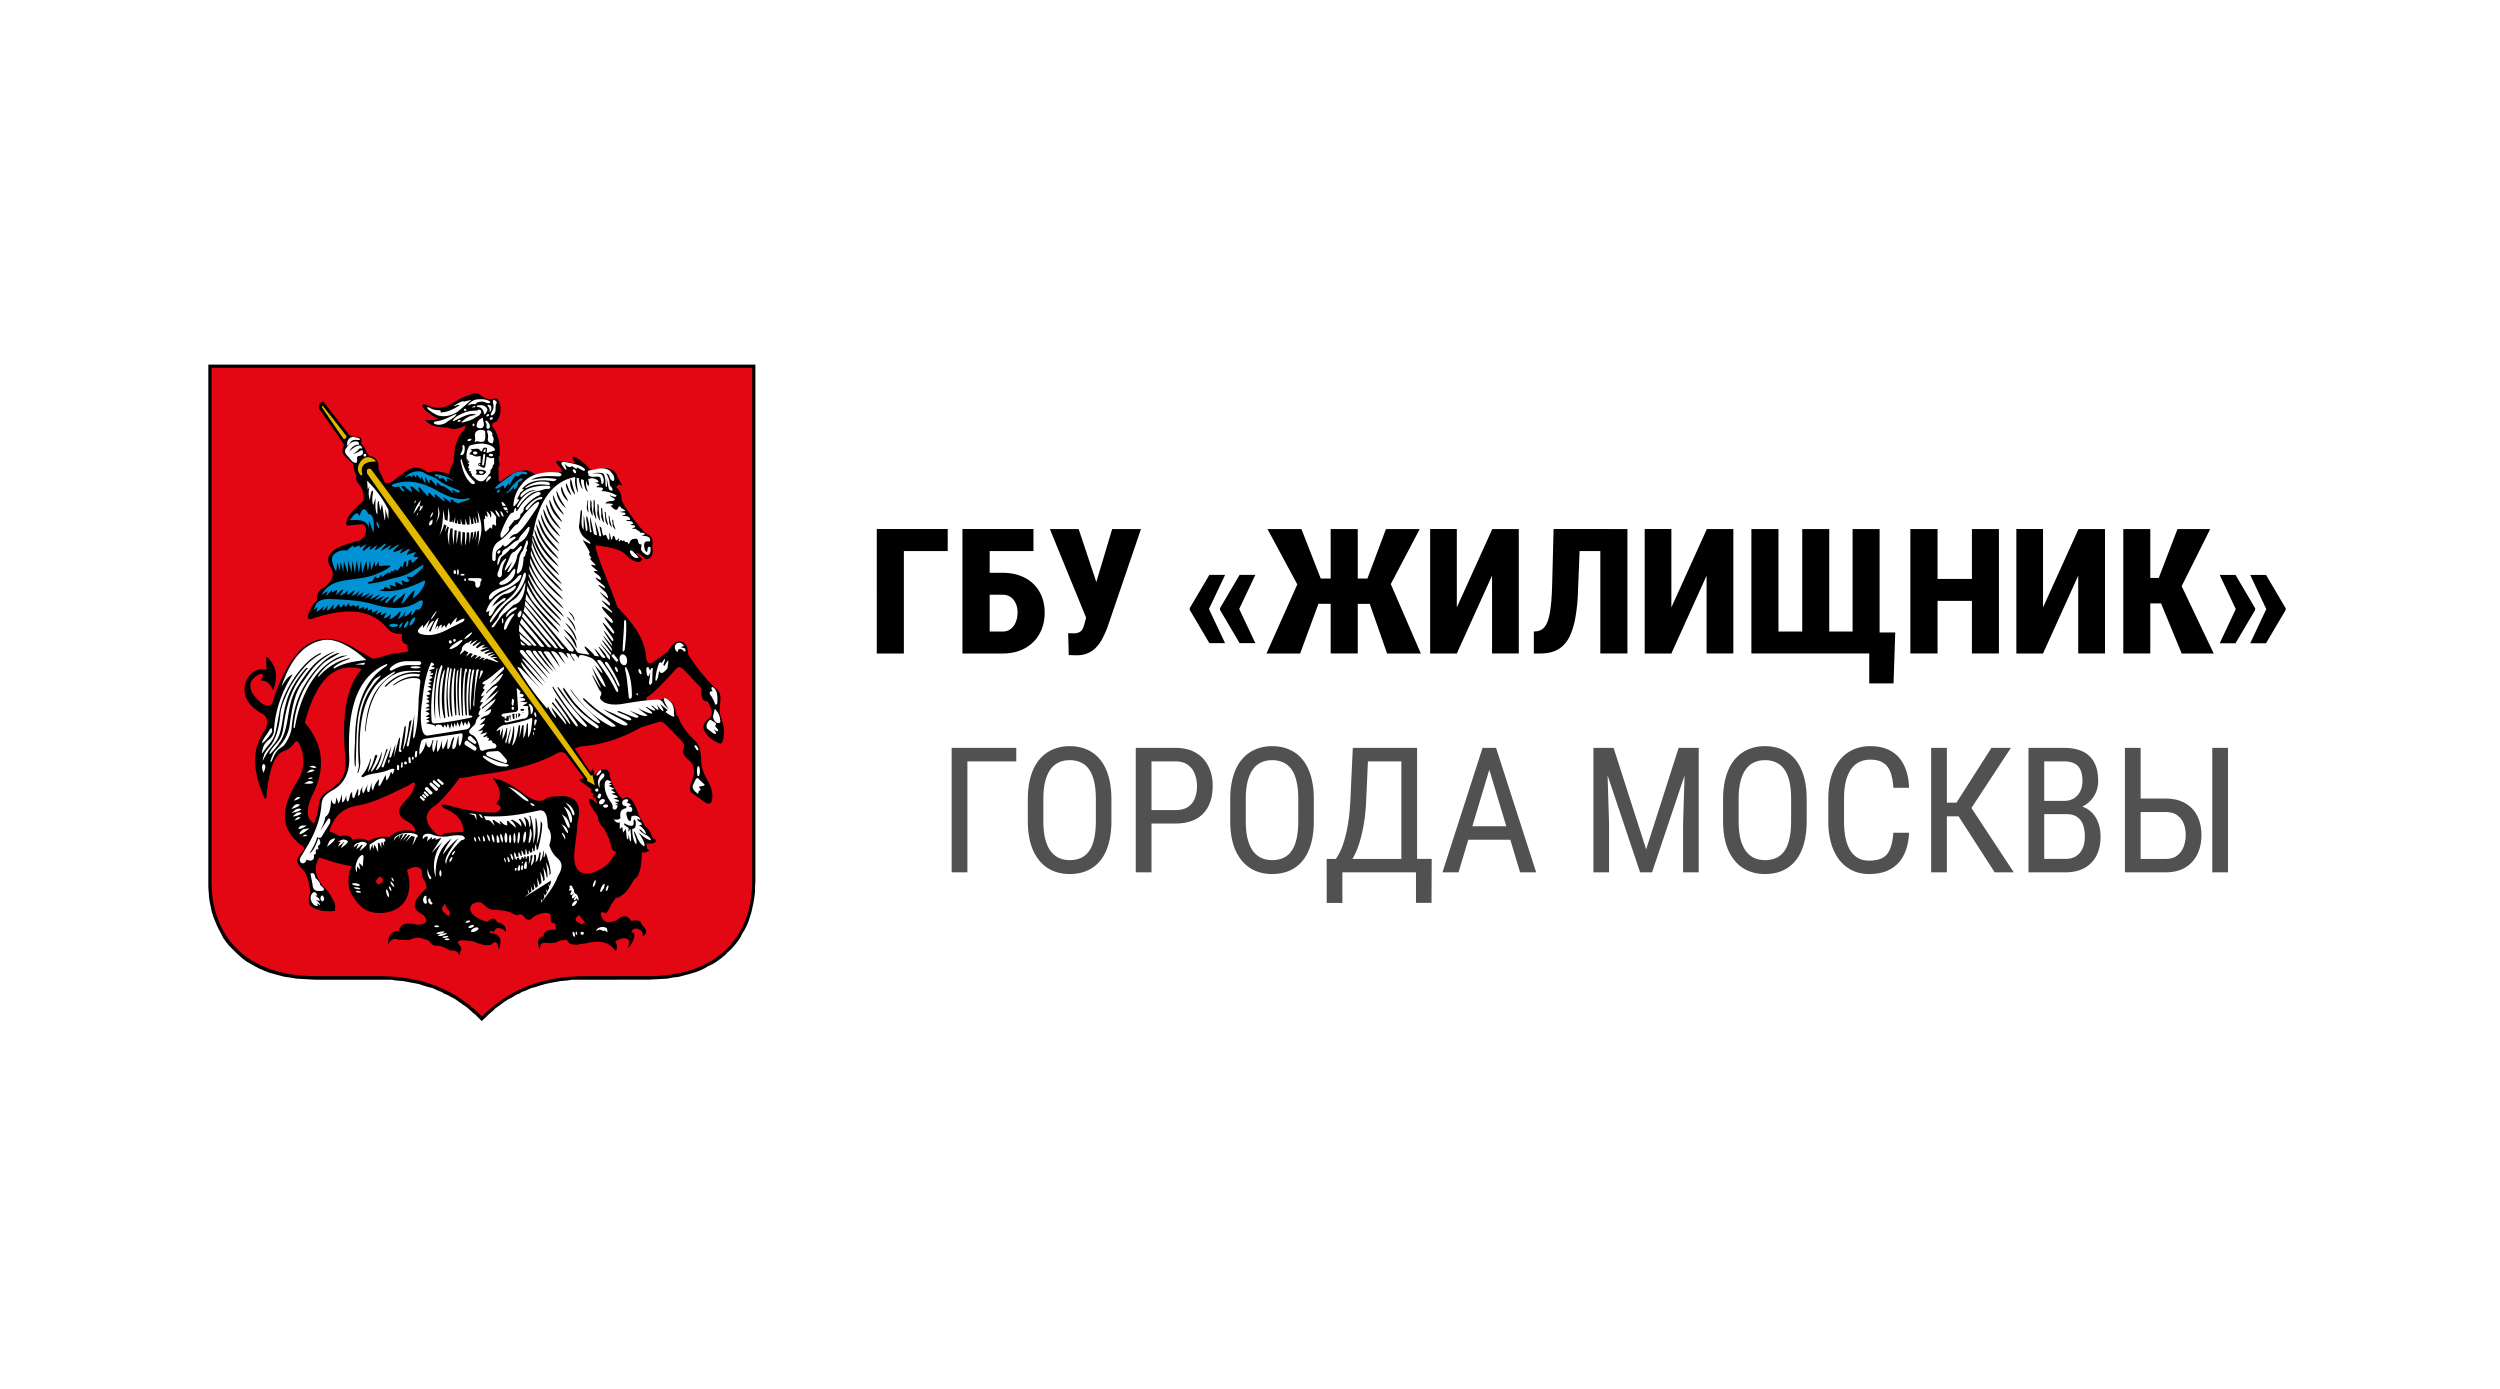 <svg xmlns="http://www.w3.org/2000/svg" width="180" height="100" fill="none"><path fill="#fff" d="M0 0h180v100H0z"/><g fill-rule="evenodd" clip-path="url(#a)" clip-rule="evenodd"><path fill="#000" d="M15 26.25h39.388v37.248l-.026.363v.362l-.05.388-.052.337-.077.362-.077.362-.102.311-.103.337-.128.31-.154.31-.18.286-.153.31-.205.285-.205.259-.205.233-.256.233-.23.233-.283.233-.282.207-.281.18-.334.156-.307.181-.333.156-.36.13-.358.103-.384.103-.385.104-.435.052-.385.077-.461.026-.436.026-.46.026H41.19l-.307.052-.282.026-.282.025-.282.052-.282.052-.256.052-.256.052-.257.077-.256.078-.23.078-.231.051-.23.104-.231.103-.231.078-.205.13-.205.077-.205.13-.18.103-.204.104-.206.129-.179.13-.18.129-.179.13-.179.129-.154.155-.18.155-.153.13-.154.155-.333.31-.307-.31-.154-.155-.18-.13-.153-.155-.18-.155-.153-.13-.205-.13-.18-.129-.18-.129-.178-.13-.18-.103-.205-.103-.23-.13-.206-.078-.205-.129-.205-.078-.23-.103-.23-.104-.232-.052-.256-.077-.256-.078-.23-.078-.257-.051-.282-.052-.282-.052-.256-.052-.282-.025-.307-.026-.282-.052h-5.51l-.461-.026-.462-.026-.435-.026-.436-.077-.384-.052-.41-.104-.385-.103-.358-.104-.334-.13-.358-.155-.334-.18-.281-.156-.308-.181-.282-.207-.256-.233-.256-.233-.231-.233-.23-.233-.206-.259-.205-.285-.153-.31-.154-.285-.154-.31-.128-.311-.128-.337-.103-.31-.077-.363-.077-.362-.05-.337-.026-.388-.026-.362V26.25Z"/><path fill="#E30613" d="M15.23 26.483h38.927v36.99c0 3.986-2.537 6.808-7.431 6.808h-4.587c-3.537 0-5.766 1.242-7.432 2.899-1.666-1.657-3.921-2.9-7.432-2.9h-4.587c-4.92 0-7.457-2.821-7.457-6.807v-36.99Z"/><path fill="#000" d="M23.713 59.874c.307-1.113.974-1.708 2.101-1.89 1.077-.18 2.281-.802 3.588-1.423.564-.414.615-.233.23.57l-.614.724c-.333.363-.41.777.051 1.14.615.31.897.62.794.88-.691-.182-1.307-.104-1.845.413-.384-.103-.845-.051-1.486.26-.333-.182-.692-.208-1.153-.078-.103-.285-.436-.363-.948-.26-.18-.154-.41-.258-.718-.336Zm7.534 0c-.666-.699-.743-1.294.026-1.838.436-.31 1.05-.983 1.82-2.019.512-.025.973-.155 1.486-.233 2.075-.258 4.023-.698 5.586-1.578.308-.104.513-.026.64.18l1.231 1.631-.359.13.923.699c-.154.13-.052.233.154.31-.103.156-.026.337.128.311.077.233.23.57-.23.104-.309-.156-.334 0-.104.465l.487.725c.026.337.154.621.436.854l.41.829c0 .13.077.259.103.362.05.31.128.492.384.518-.256.492-.59.958-1.153 1.268-1.077.596-1.948.363-1.87-1.087.05-.777.204-1.424.23-2.226.307-1.243.025-1.89-1.051-1.967-.564.026-.974.026-1.281.233-.308.207-.718.13-1.282-.207-1.102-.829-1.947-1.295-2.485-1.295.538.622.691 1.243.256 1.838.435.207.435.414-.026.621-1.076.026-2.28-.18-3.536-.543-.41-.078-.487 0-.205.233.922.362 1.41.932 1.41 1.708-.59.026-1.077.052-1.359.104-.23.207-.512.181-.769-.13Zm10.481 6.006c-.307.155-.384.362-.102.543.205.13.308.156.359.052.358-.052-.154-.259-.257-.595Zm-9.66-.803c-.206.156-.308.31-.18.544l.41.362c.154-.155.128-.362-.051-.517a.683.683 0 0 1-.18-.389Zm-4.716-1.967c.308.13.308.414-.077.57-.282-.104-.256-.337.077-.57ZM21.945 52.03c1.332 1.553 1.563 3.288.487 5.333-.41.983-.36 1.63.18 1.915.153-.337.281-.854.358-1.398.102-.828.64-.75 1.358-1.475.769-.777.538-1.605.461-2.9-.128-2.795.436-4.426 1.256-5.332-2.076-.57-3.331.984-4.1 3.857Zm1.332-23.115c-.23.026-.333.207-.307.492l1.64 2.355c.051.104.154.233.154.311-.128.31-.18.518.102.803l.564.543c.051.388.128.699.256.828-.128.26.026.492.256.751.052.078.077.155.154.233l.103.802c-.769.648-1.153 1.14-1.23 1.424-.026.155-.077.31.025.388l1.077-.103c.102.052.205.078.23.155.154.388-.05 1.01-.64 1.087-1.359.337-2.332.803-1.948 1.709.487.647.23 1.242-.615 1.76a.79.79 0 0 0-.256.75c-.23.208-.436.518-.59.88-.128.363-.128.544.128.492 1.871-.62 3.716-.906 5.049.207.64.544.538.829 1.538.88-.103.44 0 .674.358.751l.052.492c-.41.104-.872.104-1.282.207-.461.104-.897.31-1.307.31-.359-.284-.769-.44-1.076-.646-1.692-1.062-3.127-1.113-4.357.336-.64.777-1.23 1.812-1.717 3.417-.102.285-.307.388-.768.13-.897-.725-1.051-1.372-.615-1.813.615-.595.87-.233.538.078l.025.078c.487 0 .667.336.846.699.41-1.062.18-1.786-.384-2.356l-.129-.026.052.906c-.974-.207-1.512.57-1.59 1.269-.05.698.257 1.294 1.154 1.837.487.156.64.751.256 1.32-.948 1.424-.82 2.925.052 4.867l.102-.052c.18-2.123.615-3.21 1.333-3.417.23-.077.435-.233.615-.466.205-.31.307-.284.461.052.384.906.359 1.76-.18 2.614-1.23 1.994-1.28 3.52.462 4.737l.051.156-.461.595c-.154.233-.026.544.359.88.307.362.435.932.538 1.657-.154.233-.154.492-.077.828.256.363.897.57 1.768.492.103-.026.077-.104.077-.181.077-.415-.205-.7-.487-1.217-.871-.776-1.05-1.527-.769-2.252l.128-.207c.692.233 1.538.518 2.332.621-.333.7-.307 1.553 0 2.045.564.958 1.154 1.424 2.281 1.32 1.487-.13 2.23-1.372 1.692-3.08.538-.31.896-.285 1.076.052-.026.776.307.518.333 1.268-.897.777-1.23 1.45-.256 1.89.487.492.23.699-.436.725-.692-.156-1.179-.13-1.281.44-.615.025-.82.414-.795 1.009.18-.44.539-.492.718-.362.333-.026.692.077.974-.052.282-.13.59-.13.948.026.18 0 .308.077.41.233.436.466.384-.052 1.358.543.23.026.64 0 .718.389l.102-.363c.077-.13.026-.284-.102-.414-.308-.362.18-.388 1.05-.233.462.207.897.31 1.23.233.385-.388.487-.155.564.362.282-.776.103-1.164-.666-1.216.128-.414.18.207.461-.31.23-.104.487 0 .718.232.051-.362-.154-.595-.64-.699-.103-.31-.36-.336-.693-.026-1.41-.362-1.537-1.242-.769-1.397.436-.104.59.336.923.466.256.103.384.051.743.103.385.026.743.104.974.259l.282.103c.154-.103.307-.103.487.078.205.31.41.337.59.104.563-.44 1.383-.44 1.332-.156-.026.415.051.57.205.518.128.026.18.181.18.492-.539-.026-.898.078-.898.466-.487.155-.487.492-.256.958-.051-.906.692-.156 1.435-.648l.513-.051c.05.258.307.362.768.362.154-.078.436-.078.59-.104.897-.233 1.614-.18 2.152.57a.688.688 0 0 0-.05-.699c.614-.44 1.306-.259.896.44.359-.181.743-1.139.256-1.113.205-.57 1.025-.103.795.31.358-.18.41-.465-.026-.828-.051-.31-.307-.414-.769-.284-.256-.44-.59-.466-1.025-.078-.435.207-.794.233-1.025-.078-.23-.388-.18-.57.154-.44.154.052.23-.155.436-.543.076-.156.23-.31.333-.518.487-.078.871-.492 1.358-1.372.359-.155.513-.854.538-1.941.154.077.333.026.564-.13-.154-.026-.23-.077-.23-.492h.46c.18-.077.257-.155.231-.232 0-.078-.18-.052-.307-.26-.052-.258-.205-.517-.487-.776l-.436-.725c-.307-1.01-.692-1.579-1.153-1.216l-.128-.078c-.359-.388-.615-.906-.82-1.501.025-.699-.718-.75-1.102-.078l-.103-.57-.18.311-1.152-1.708c.128-.026.358-.155.487-.155 1.41-.104 2.844-.544 4.305-1.372l1.025-.31c.461-.182.615-.027.846.206l1.05 1.087c.205.233.205.44.103.648-.103.232.154.517.512.828.334.362.36.88.077 1.501-.154.414-.128.673.103.803l.717.517c.487.388.718.26.692-.44-.025-.362-.154-.699-.359-1.035-.23-.44-.41-.829-.435-1.269-.026-.854-.128-1.294-.487-1.604a5.071 5.071 0 0 1-1.025-1.32c-.103-.285-.154-.44-.308-.518-.025-.906-.692-1.346-1.076-1.087a2.876 2.876 0 0 1-1.05.051v-.207c.46-.258 1.255-1.087 2.05-1.967.307-.362.435-.233.743.078l1.153 1.216c-.026.596.051.984.461.958.282.492.41.958.154 1.165-.256.233-.461.362-.461.699.05.466.589.957 1.178 1.165.052.025.154-.026.18-.104.153-.414.18-.906.025-1.372l-.205-.699c-.025-.284 0-.492.026-.699.051-.543.077-.828-.487-1.242-.717-.75-1.332-1.501-1.82-2.304.026-1.061-.896-1.346-1.46-.181l-1.102.776c-.282.182-.461-.103-.461-.414-.103-1.397-1.051-2.51-2.076-3.598-.564-1.708-1.307-3.106-1.589-4.426 1.05.104 1.845.31 2.153.621.461.492 1.05.777 1.204.414.051-.103-.282-.31-.435-.491.179 0 .435.155.691.44.462 0 .615-.363.487-.829.052-.388.026-.698-.128-.828l-.384-.233a11.792 11.792 0 0 1-1.615-2.2c-.05-.104-.077-.155-.077-.233 0-.31-.102-.595-.41-.88l.154-.078-.026-.103.334.077-.334-.57c-.179-.698-.82-.802-1.742-.517-.128.026-.308-.103-.461-.31-.59-.57-1.23-.906-1-.466.026.077.23.284.026.258l-1.025-.155c-.23-.026-.257.026-.205.155.18.208.358.389.435.622l-1.28.077c-.257.026-.488.13-.719.104-.691-.596-1.563-.156-2.46.543l-.128-.051-.025-1.062h.102l-.102-.699h.076c.077-1.035-.128-1.708-.512-2.174-.077-.31.23-.285.307-.362.308-.363.282-.803.282-1.036-.128-.57-.282-.724-.512-.57h-.256c-.282-.025-.487-.129-.615-.258-.308-.207-.564-.207-.846-.026-1.333.337-1.563 1.372-3.203.673-.18-.026-.231.052-.154.207.282.363.666.622 1.076.803-.154.103-.436.13-.922.103.282.363.82.57 1.64.544.307.181.692.103 1.076-.052.23-.13.23-.052.102.233-.435.362-.717 1.035-.768 2.304a2.43 2.43 0 0 0-.308.854c-.615-.155-1.153-.285-1.358-.104l-.23-.026c-.539-.414-1.051-.388-1.487-.103l-.948.725c-.359.233-.64.259-.692-.026l-.384-.828c.025-.596-.206-.88-.616-.906a1.103 1.103 0 0 1-.358-.596l-.282-.362c.102-.31-.026-.44-.256-.44-.231 0-.462-.026-.59-.13l-1.87-2.407Z"/><path fill="#fff" d="m49.903 56.51.18-.39c.102-.128.154-.128.23-.025l.436.414c-.102.104-.308.104-.436.13l.154.233-.154.077-.05.207c-.308-.207-.462-.414-.36-.647Zm.385-1.347c.051 0 .102.156.102.363s-.051.362-.102.362c-.077 0-.103-.155-.103-.362 0-.208.026-.363.103-.363Zm-.256-1.501c.025-.026.128.026.179.13.077.103.102.232.051.232-.026.026-.128-.026-.18-.155-.076-.104-.102-.181-.05-.207ZM51.21 51.85c-.05-.052-.102-.026-.153.026-.205.233-.231.44-.129.595l.41.31c.129.104.282.053.206-.05l-.154-.208c.102.026.154.13.256.13.077 0 .102-.104 0-.182-.154-.155-.18-.207-.102-.31.025-.026.025-.078-.026-.104l-.308-.207Zm0-1.734c-.18-.233-.153-.363.103-.337-.23-.362.026-.44.23-.052.103.156.129.492.103.906-.026.104-.154.156-.18 0-.102-.259-.179-.388-.256-.517Zm.129 1.45.102-.44c.026-.104.051-.104.102 0 .154.18.282.362.308.698.026.13.026.207-.077.233-.102.026-.205-.026-.307-.13-.103-.155-.128-.232-.128-.362ZM44.83 46.802c.025-.776.102-1.423.102-1.993 0-.233.154-.233.154.026.025.621-.026 1.243-.103 1.89 0 .13-.154.285-.154.077Zm1.05 3.107c.026 0 .051.026.051.077 0 .026-.025.078-.051.078-.026 0-.051-.026-.051-.078 0-.026.025-.077.051-.077Zm-1.82-2.744.077-.052c.026-.026.052-.026.077.026l.282.362c.026.026.026.052 0 .078l-.077.052c-.025.026-.051.026-.077-.026l-.307-.362c0-.026 0-.052.026-.078Zm2.666 1.993.102-.725-.128.259c-.102 0-.128-.103-.154-.337-.025-.258 0-.362.154-.31l.103.233.076-.155c.129-.078.154 0 .103.233l-.026.802c-.102.103-.153.31-.23 0Zm1.947-2.304c-.102-.155-.128-.336 0-.466a.287.287 0 0 1 .41-.051c.103.051.154.129.154.18l-.23.078.281.078c.154.13.026.362-.102.155-.103-.103-.23-.13-.359-.051-.026.18-.051.207-.154.077Zm-2.665 1.32c.026-.026.103.052.154.156.026.103.051.18 0 .207-.026.026-.103-.026-.154-.13-.051-.103-.051-.233 0-.233Zm-1.717-.155c.026-.026.103.026.154.13.051.103.051.206.026.232-.026.026-.103-.026-.154-.155-.051-.103-.051-.181-.026-.207Zm.513-.906c.128-.026.307.13.333.337.051.232-.026.414-.154.44-.154.026-.307-.104-.359-.337-.05-.233.026-.414.18-.44Zm.23 1.217c-.076-.363.026-.414.154-.078.205.492.308 1.087.308 1.838 0 .284-.231.31-.231.026-.077-.621-.102-1.243-.23-1.786Zm2.153.595c.026-.362.102-.725.23-1.087.052-.156.129-.181.231-.104.333-.543.256-.233.103.156l.102.051c.41-.776.23-.155.205.182-.307.362-.487.44-.59.18l-.102.493c-.102.258-.153.284-.179.129ZM22.073 61.893c-.128.492-.692.233-.41-.207.692-1.113 1.358-2.226 1.486-3.753.026-.544.359-.777.795-1.035.897-.492 1.23-1.372 1.204-2.33-.205-4.193.948-6.057 2.742-6.782l-.051.155c-1.615.984-2.28 2.9-2.28 5.488-.027.57-.078 1.165 0 1.812l.05-.13c.052-1.527.052-2.82.231-3.727.205-.983.513-1.579.82-2.019.103-.155.205-.336.308-.44.153-.155.307-.181.435-.31l-.025.129c-.615.621-1.128 1.398-1.359 2.433-.256 1.165-.281 2.537-.179 3.96-.026.207-.051.363-.128.518l.077-.026c.102-.233.153-.492.153-.802-.128-1.709 0-3.443.616-4.66.435-.828.692-1.164 1.87-1.837l-.025.13c-1 .698-1.948 1.5-2.127 4.218l.05-.051c.18-2.071.924-3.598 2.282-4.168.487-.207 1.05-.155 1.691-.155l-.102.103c-.949-.103-1.794.233-2.512 1.01l.103.026c.692-.7 1.486-1.087 2.46-.88l-.077.155c-.692-.104-1.281.155-1.845.57v.077c.615-.44 1.204-.621 1.742-.518.18.026.231.156.18.389l-.103 1.035c-.025.984-.077 1.967-.307 2.822l-.103.077.103-1.708-.385 2.122c-.025.233-.205.207-.153-.026.102-.44.23-1.06.333-1.708-.103.026-.154.078-.18.207-.102.906-.256 1.657-.46 1.916.127-.57.204-1.165.23-1.735l-.103.104-.282 1.63c.205.104-.05.285-.128.078l.103-.906-.077-.026-.385 1.424.129-.984-.334.984h-.128l.154-.828-.564 1.527c-.154.026-.18-.026-.051-.285l.359-1.035-.103.026c-.23.776-.384 1.294-.666 1.475l-.102.026c.384-.699.435-1.035.46-1.372-.204.647-.41 1.113-.768 1.502-.051-.052.026-.234.23-.622l.206-.543c-.103-.104-.154-.078-.205.103-.128.466-.257.777-.487 1.087l.23-.906-.025-.103c-.154.543-.385 1.01-.692 1.294l.154.078c.486-.337 1.178-.233 1.87-.544.154-.078.308-.103.385-.026l-.128.363-.129-.207c-.076.284-.179.543-.333.647l-.051-.414c-.308.647-.487 1.009-.512.698l.05-.388c-.23.233-.358.492-.435.803-.102-.026-.128-.233-.102-.57l-.18.699c-.154.026-.205-.155-.102-.57-.154.363-.282.622-.334.673-.076-.103-.102-.31-.025-.543l-.18.362c0 .26-.076.363-.179.337.051-.388.051-.544-.026-.44l-.23.595c-.128.078-.154-.078-.154-.414-.205.103-.154.518-.307.699-.103-.078-.128-.259-.103-.466-.102.31-.18.492-.307.518l-.026-.622a2.48 2.48 0 0 1-.23.7l-.154-.44-.077.44c-.129.077-.231-.027-.308-.311-.026.57-.077 1.061-.436 1.294.026.155-.128.544-.358.984l.59-.88c.127-.026.178.025.127.31l-.615 1.01c-.102.103-.205.077-.307 0-.128.491-.36.854-.564 1.19.256-.155.436-.517.615-1.01.026-.154.205.027.154.337l-.154.13.026.233-.18.026v.31l-.154.078c.103.259-.102.543-.512.336ZM25.558 47.837l.718-.129-.052.155-.666-.026ZM18.844 53.532c.102-.362.333-.569.564-.983.153-.233.205-.078.18.155-.308.466-.539.699-.744.828Z"/><path fill="#fff" d="M26.378 47.527c-1.179-1.061-2.332-1.63-3.203-1.423-1.64.362-2.435 1.89-2.922 3.365.282-.492.513-.803.82-.906-.82 1.294-1.28 2.64-1.358 4.167a1.003 1.003 0 0 1-.307.492c-.513.388-.487.699-.564 1.035.102-.077.23-.31.41-.517.23-.285.487-.57.59-1.062.153-.647.23-1.294.358-1.786a6.5 6.5 0 0 1 .692-1.63c.59-.984 1.358-1.89 2.204-2.252v.077c-.846.466-1.46 1.165-2.153 2.278a8.018 8.018 0 0 0-.435.932c-.154.362-.308.777-.333 1.242-.103 1.01-.36 1.657-.616 2.045-.307.389-.486.57-.538.751-.025.103-.102.259-.102.44.64-1.242.948-1.113 1.23-1.993.384-1.346.128-2.718 1.896-4.685h.128c-.845.983-1.409 1.915-1.716 3.908-.052.337-.103.803-.257 1.087-.23.44-.692.777-.82 1.191l.103-.026c.23-.233.666-.75.82-1.087.538-1.035.358-2.433 1.025-3.572.897-1.475 1.563-2.226 2.665-2.666l.128-.026c-1.435.75-1.691 1.346-2.332 2.226-.23.31-.384.596-.564 1.165-.154.492-.282 1.242-.358 1.812a2.817 2.817 0 0 1-.692 1.553c-.154.207-.308.31-.436.492-.103.155-.23.492-.282.699l.102-.026c.41-1.087.641-.854.949-1.243.153-.233.435-.673.487-1.19.102-1.087.333-1.89.692-2.615.384-.776.999-1.63 1.69-2.226.308-.259.565-.414.975-.543h.102c-.487.336-.82.44-1.23.802-.615.595-1.23 1.501-1.537 2.252-.308.725-.487 1.527-.564 2.355.025-.103.077.052.102-.025.333-1.942 1.025-3.288 1.871-4.168.487-.492 1.05-.88 1.589-1.01l.359-.025c-.82.233-1.59.621-2.179 1.527l.103-.026c.717-.776 1.435-1.139 2.152-1.294l.103.026c-.487.155-.923.362-1.204.621l.025.103c.564-.362 1.384-.543 2.332-.62ZM18.998 55.655a.805.805 0 0 1-.128-.466c.025-.233.179-.207.23-.051.026.284-.102.31-.102.517ZM21.15 57.648l.18-.207c.102-.052.205-.077.282-.026-.026.078-.231.182-.462.233ZM20.971 58.244l.23-.259a.359.359 0 0 1 .385-.052c-.026.104-.282.233-.615.311ZM20.997 58.528l.282-.233c.128-.077.307-.103.41-.026-.052.104-.36.208-.692.26ZM21.073 58.787l.257-.233a.41.41 0 0 1 .384-.026c-.051.13-.333.233-.64.26ZM21.202 59.072l.153-.181c.103-.052.205-.078.282-.026-.025.052-.205.155-.435.207ZM22.15 56.095l.154-.103c.076-.026.153-.026.205.026-.026.051-.205.077-.36.077ZM21.893 56.405l.308-.155c.154-.026.308 0 .359.104-.051.077-.333.103-.666.051ZM22.073 55.63l.23-.181a.376.376 0 0 1 .334 0c-.026.103-.282.155-.564.18ZM22.278 55.189l.23-.052c.103 0 .231.052.257.13-.051.051-.282.025-.487-.078ZM21.765 60.21l.154-.103a.27.27 0 0 1 .205.026c-.025.052-.18.104-.359.078ZM22.278 59.641l-.41.052c-.154.078-.308.233-.308.362.129.026.41-.155.718-.414ZM22.073 59.434h-.308c-.153.026-.256.13-.282.233.103.052.36-.052.59-.233ZM23.534 60.962l.179-.389a.533.533 0 0 1 .41-.207c0 .13-.256.389-.59.596ZM24.354 60.573l.333-.13c.154 0 .307.053.384.156h-.025c-.026.104-.231.31-.513.466l.154-.31c.025-.026.077-.078.128-.104h-.103c-.076.103-.23.207-.384.31l.128-.258.077-.078c-.051-.026-.102-.026-.18-.052ZM25.968 60.625c.103-.052.487.026.436.155-.026.103-.256.31-.513.492l.154-.337c.026-.052.077-.077.102-.103h-.128a1.489 1.489 0 0 1-.358.31l.102-.284c.026-.026.051-.026.077-.052-.026 0-.077-.026-.102-.026a.905.905 0 0 1-.282.233l.076-.181c.129-.13.231-.13.436-.207ZM28.351 60.573c0-.31.231-.492.692-.57.538-.077 1.18.027 1 .285h-.052l-.102.233-.205.363.128-.414.051-.207c-.05-.026-.153-.052-.23-.078l-.154.155-.282.31.23-.361.103-.156c-.025 0-.077-.026-.102-.026l-.154.156-.282.31.23-.362.103-.155h-.153l-.103.155-.256.336.18-.388.05-.103c-.076.025-.153.025-.205.051l-.128.31.052-.31c-.231.181-.36.285-.41.466ZM26.609 60.832v-.026h.025l.462-.31c.307-.156.692-.207.64.051 0 .026-.025.052-.102.078 0 .104.026.207.026.31l-.129-.284h-.076c0 .155 0 .31.025.44l-.18-.414c-.025.026-.05.026-.102.026.026.207.026.44.026.647l-.256-.544v-.026c-.026.104-.052.233-.103.363l-.051-.363c-.051.156-.128.337-.18.518l-.025-.388v-.078Z"/><path fill="#fff" d="m21.33 48.253.794-.803c-.307.13-.59.389-.794.803ZM25.686 62.825c-.077-.18-.154-.362 0-.776.154-.388.333-.492.436-.492.128.155-.026.44.026.828l-.308-.258.102.491-.23-.233-.026.44ZM28.3 63.291c-.025-.077-.102-.103-.102-.103-.026.026 0 .103.025.155.052.078.103.104.128.104.026 0 0-.078-.05-.156ZM28.3 63.627c-.077-.103-.154-.155-.18-.155-.025.026 0 .104.078.233.077.104.153.155.18.155.025-.025 0-.103-.078-.233ZM28.146 63.964c-.05-.104-.102-.155-.128-.155-.025.026-.025.103.026.207.051.077.102.155.128.13.026 0 0-.104-.026-.182ZM27.967 64.275c-.026-.155-.128-.259-.154-.233-.025.026-.025.155.026.31.026.13.102.234.154.234.025-.026.025-.156-.026-.311ZM25.814 64.145c.103.026.18.052.18.104-.026.026-.103.026-.205.026-.103-.026-.18-.052-.154-.078 0-.052.077-.078.18-.052ZM25.712 63.887c.128.026.23.077.23.103 0 .026-.102.052-.23.026s-.23-.078-.23-.103c0-.026.102-.026.23-.026ZM25.66 63.602c.154.026.257.104.257.13-.026.051-.154.077-.308.025-.153-.026-.282-.077-.256-.13.026-.025.154-.05.308-.025ZM30.453 60.418c-.103-.362.307-.492.717-.31.333.13.743.18 1.282.077a2.88 2.88 0 0 1 .82-.026c.282.156.256.285-.051.337-.59.57-1.026 1.139-1.102 1.708-.206-.284.23-.983.897-1.863-.41.31-.77.724-1.128 1.19.077-.31.307-.698.64-1.164-.717.543-1.23 1.346-1.153 2.821-.282-.906-.102-1.76.487-2.589l-.794.829.717-1.113-.435.155.025-.155-.282.13v-.182l-.358.31.077-.31c-.154-.104-.231.026-.36.155ZM30.786 62.54c-.026.233-.026.492.154.75.051.053.128-.025.102-.155-.128-.103-.205-.336-.256-.595Z"/><path fill="#fff" d="M31.709 62.644c.025 0 .076.104.076.233 0 .13-.025.233-.076.233-.026 0-.077-.104-.077-.233 0-.13.05-.233.076-.233ZM32.554 61.687c.026.025.026.103-.025.207-.052.103-.103.18-.154.155-.026 0-.026-.104.025-.207.077-.078.129-.155.154-.155ZM32.76 61.246c.025.026 0 .104-.052.181-.051.104-.128.156-.154.13-.025-.026 0-.104.051-.181.077-.078.154-.13.154-.13ZM39.678 61.97c.308.104.36.57.18 1.088a2.364 2.364 0 0 0-.18-1.087ZM38.09 64.275a1.267 1.267 0 0 0-.103-.285c.026.103.026.233.051.336l.052-.051ZM34.476 58.632c.026 0 .103 0 .154.026l.154.233c-.052 0-.103-.026-.154-.026l-.154-.233ZM34.169 60.263c.025.026.102.103.102.207.026.103 0 .155-.026.13-.025-.027-.102-.104-.102-.182-.026-.103 0-.155.026-.155ZM34.45 60.237c.026-.026.077.052.103.155.026.104.051.156.026.181-.026 0-.077-.051-.103-.155-.051-.103-.077-.181-.025-.181ZM34.784 60.185c.025 0 .102.104.128.233.026.104.026.155-.051.155-.077.026-.052-.026-.077-.155-.026-.103-.026-.233 0-.233ZM35.091 60.081c.026 0 .103.104.154.233.026.13.051.259.026.259-.026.026-.103-.078-.154-.233-.051-.13-.051-.233-.026-.259ZM35.424 60.081c.052-.025.103.104.154.26.026.155.026.31-.026.31-.025 0-.102-.13-.128-.285-.025-.155-.025-.285 0-.285ZM35.783 60.133c.026-.026.154.156.154.311.026.155.051.233-.051.233-.129.026-.103-.052-.129-.233 0-.13 0-.31.026-.31ZM36.04 60.055c.05-.026.102.104.153.285.026.155.026.31 0 .31-.026.026-.102-.103-.154-.284-.025-.156-.05-.31 0-.31ZM36.424 59.952c.025 0 .102.155.102.362s-.025.362-.102.362c-.026 0-.103-.155-.103-.362 0-.181.052-.362.103-.362ZM36.731 60.081c.026 0 .077.155.077.31 0 .182-.025.311-.077.311-.05 0-.077-.13-.077-.31 0-.156.026-.31.077-.31ZM37.039 59.978c.026 0 .077.155.077.362s-.026.363-.077.363c-.026 0-.077-.156-.077-.363s.051-.362.077-.362ZM37.372 59.9c.051.026.077.182.051.44-.025.207-.077.389-.128.389-.026 0-.051-.181-.026-.414.026-.233.052-.415.103-.415ZM37.833 59.874c.052 0 .052.181.026.414-.026.233-.103.389-.154.389-.026 0-.051-.182-.026-.415.026-.233.103-.388.154-.388ZM38.166 59.667c.052 0 .154.285.103.544-.051.285-.128.492-.18.492-.05-.026-.025-.233.026-.492.051-.31.026-.57.051-.544ZM36.296 61.764c.025-.026.05.052.102.13.026.103.026.18.026.18-.026.026-.077-.051-.103-.129-.025-.078-.05-.181-.025-.181ZM36.552 61.687c.026 0 .102.103.128.207.026.103.026.155-.026.18-.076.027-.05-.025-.102-.154-.026-.104-.026-.233 0-.233ZM39.038 60.884v.13c.051-.027.102-.078.154-.104.025-.337.025-.647.025-.906a6.595 6.595 0 0 1-.18.88Z"/><path fill="#fff" d="M38.858 61.298c-.102.492-.102.621-.307.802.077-.31.025-.517.025-.57-.05.027-.102.027-.128.027v.052a.885.885 0 0 1-.205.724c-.025-.258.103-.491.103-.776-.051.026-.103.026-.154.052v.258c-.026.104-.128.389-.154.415.026 0 .103-.544.026-.647-.026.025-.103.025-.128.025v.078c-.026.052-.026.104-.051.104-.026 0-.026-.026-.026-.104-.026-.026-.026-.052-.026-.078-.025 0-.051 0-.102.026v.026c.025.052.025.104 0 .104-.026 0-.052-.052-.103-.104-.025 0-.077.026-.102.026.025.104.025.13-.052.155-.102.026-.102-.051-.102-.155-.051.026-.102.026-.154.026.026.078 0 .13-.025.13-.026.025-.052-.026-.103-.104h-.154c.026.078.026.103 0 .13-.025 0-.05-.027-.102-.104l-.026.026c0-.026 0-.026.026-.026-.026-.026-.026-.052-.026-.104-.051-.103-.077-.233-.051-.233.026-.026.102.052.154.181.025.026.025.104.025.13.026-.026.103-.026.129-.026 0-.026 0-.052-.026-.078-.026-.155-.026-.285 0-.31.026-.026.102.103.128.233 0 .026.026.051.026.103.05-.026.102-.026.153-.052-.025-.103-.025-.13-.025-.18 0-.078 0-.104.025-.104.026-.026.103.103.154.259.026-.026.051-.026.103-.026l-.026-.026c-.026-.104-.026-.156-.026-.233-.025-.052-.025-.078 0-.104.026-.026.103.13.154.26 0 .025 0 .025.026.05.025-.025.051-.025.102-.025V61.246c0-.077.026-.103.026-.103.026 0 .026.026.051.103.026.078.026.155.051.26.026 0 .077-.027.103-.027v-.155c.026-.052.026-.104.026-.104.025-.026.05.104.076.181.052-.025.103-.025.154-.051v-.207c0-.052.026-.104.026-.104.025-.026.025.026.025.078.026.052.026.103.026.181.026-.026.077-.026.103-.052 0-.103.025-.233.025-.31.026-.078.026-.13.051-.13.026-.026.026.026.026.104a.895.895 0 0 1 .026.284c.025-.025.077-.025.102-.025.128-.518.308-1.243.308-1.864-.026-.078-.077-.13-.103-.207-.025.699-.102 1.294-.307 1.708.102-.57.128-1.19-.026-1.89H38.551c.025.777.025 1.398-.18 1.838a4.538 4.538 0 0 0-.179-1.993c-.026-.026-.077-.026-.102-.026.153.156.128.751.05.829-.102-.363-.025-.466-.332-.7h-.103c.154.182.18.467.154.7-.103-.207-.23-.44-.385-.596h-.153c.23.285.23.337.205.57-.103-.233-.462-.414-.615-.518-.077 0-.103.026-.154.026.18.104.436.44.359.544-.128-.156-.41-.311-.513-.492-.077 0-.025.026-.102.026.025.103 0 .18.025.31-.153-.026-.256-.051-.461-.284-.026 0-.102-.026-.102 0 .025.051.102.18.102.233-.026-.052-.436-.26-.461-.311-.026-.026.077-.026-.154-.026.026.052.154.362.154.414-.026-.052-.308-.362-.359-.388-.102-.026-.154-.026-.256-.026l-.154-.285c.82.052 1.743.026 2.87-.18l1.025-.208c.359-.103.59.078.667.621l.05.596c.231.31.308.698.103 1.242.103.388.308.725.64 1.01.308.284.334.673-.025 1.242-.307.828-.768 1.32-1.153 1.864 0 .026-.026.026-.026.052-.025.025-.025.025-.05.077.025-.026.025-.052.05-.103-.025-.104-.025-.182-.05-.285.05.078.076.13.102.207.051-.104.102-.181.154-.285-.026-.103-.026-.181-.052-.31.026.077.077.129.103.207.025-.078.102-.156.128-.233-.026-.104-.051-.207-.103-.31.052.077.103.154.129.232.05-.103.102-.181.153-.285-.025-.103-.051-.18-.077-.284.026.051.077.103.103.18.051-.154.102-.31.102-.413l-1.896 1.19c.154-.155.359-.284.513-.44l-.026.026c-.026-.103-.026-.233-.051-.362.05.103.102.207.128.31.025-.025.102-.077.128-.103-.026-.155-.026-.31-.051-.44.077.13.102.259.153.362.052-.026.103-.103.154-.13-.025-.18-.025-.388-.077-.594.103.155.154.336.18.491.051-.051.102-.103.154-.13-.026-.258-.052-.569-.103-.828.128.26.23.492.23.7.026-.027.078-.052.103-.104-.026-.285-.051-.621-.102-.906.153.285.23.57.256.777 0-.026.026-.026.051-.052 0-.31-.051-.7-.102-1.087.179.362.282.698.23.931l.103-.103c-.026-.544-.205-1.036-.359-1.527-.077.259-.077.362-.154.336.026-.31.026-.44-.025-.466-.026.414-.129.673-.257.803l.077-.673h-.077v-.078Z"/><path fill="#fff" d="M37.193 62.49c0 .103 0 .206-.077.206-.077-.026-.051-.103-.026-.207h.103ZM37.398 62.281c.025.026.05.052.05.181 0 .13 0 .233-.102.233-.102-.026-.102-.129-.05-.233.05-.155.076-.18.102-.18ZM37.654 62.308c0 .207 0 .362-.077.336-.077-.026-.077-.155-.026-.336h.103ZM37.628 62.049c.026 0 .026.026.026.103h-.103c.026-.051.052-.103.077-.103ZM37.885 62.023c.025 0 .05.077.05.232 0 .156 0 .311-.127.311-.129-.026-.103-.155-.052-.337.052-.155.077-.206.129-.206ZM36.603 56.665c.462.103.948.491 1.41.906.077.129.025.155-.077.103-.308-.103-.795-.647-1.333-1.01ZM38.371 57.881c.103.052.128.104.103.13-.026.026-.103.026-.18-.026-.076-.052-.128-.13-.102-.155.026-.026.102 0 .18.051ZM33.733 58.554c.154.026.333.026.487.052l.102.181-.025-.026c-.051 0 .154.596-.128-.026-.026-.077-.154-.051-.231-.103-.077 0-.051-.026-.205-.078ZM31.427 66.63c.102 0 .179.026.179.078 0 .026-.051.052-.154.052-.102 0-.18-.026-.18-.052-.025-.052.052-.078.155-.078ZM31.657 67.097c.154-.026.308-.052.333-.026.026.026-.076.103-.23.155-.154.026-.308.026-.333 0 0-.052.076-.103.23-.13ZM31.811 67.225c.154-.026.333-.052.359-.026.025.026-.103.104-.257.156-.179.051-.333.051-.358.025-.052-.025.077-.103.256-.155ZM32.042 67.407c.102-.026.23-.026.23 0 .026.026-.05.078-.153.104-.129.026-.231.026-.257-.026-.025 0 .052-.078.18-.078ZM32.17 67.563c.102 0 .18.025.18.077.025.026-.052.052-.155.052-.102 0-.179-.026-.179-.052s.077-.078.154-.078ZM34.143 66.811c.154-.051.308-.051.308.026.025.052-.077.156-.231.233-.154.052-.308.052-.308-.026 0-.077.103-.155.231-.233ZM33.887 66.63c.102-.052.23-.052.23 0 .026.052-.05.13-.153.155-.103.052-.231.026-.231 0-.051-.025.051-.103.154-.155ZM33.656 66.294c.103-.026.154-.026.18 0 .025.052-.026.103-.129.13-.102.025-.153.025-.179 0-.026-.027.026-.078.128-.13ZM30.991 64.766c-.026-.103-.102-.103-.154-.026-.025.13.026.311.154.363.154.078.18-.078.102-.13-.076-.077-.102-.129-.102-.207ZM30.71 64.612c.025-.104-.078-.156-.155-.078-.102.13-.128.337-.025.466.128.155.23.026.205-.078-.026-.103-.052-.18-.026-.31ZM43.6 56.25c-.103.156-.154.803.41 1.553.204.26-.026.44.256.492.102-.026.179-.103.205-.284l-.18-.104h.256l-.281-.181c.102-.026.307.026.307-.052-.026-.103-.282-.13-.41-.181l.308-.078c.025-.103-.154-.155-.462-.259l.308-.077-.333-.207.256-.078-.41-.207.23-.104-.23-.077.23-.104c-.23-.078-.307-.233-.46-.052ZM43.164 56.742c-.103-.232-.129-.44-.077-.62.128-.337.256-.44.358-.44.231.232-.153.387-.23.569-.051.051-.051.18-.051.491ZM43.061 55.578c.103-.104.205-.156.23-.104.026.026-.025.13-.102.233-.102.103-.205.155-.23.13-.052-.027.025-.13.102-.26ZM42.984 56.768c.051 0 .103.052.103.13 0 .051-.052.103-.103.103-.077 0-.128-.052-.128-.103-.026-.052.051-.13.128-.13ZM43.215 57.157c.077.025.102.103.025.207-.025.103-.102.155-.153.103-.077-.026-.103-.103-.026-.207.026-.103.103-.155.154-.103ZM43.471 57.545c.103.026.103.13.026.233a.257.257 0 0 1-.282.13c-.103-.027-.103-.156-.051-.234.076-.103.205-.181.307-.13ZM43.753 57.959c.051.078.026.155-.077.181-.077.026-.18.026-.23-.052-.026-.051-.026-.13.076-.155.103-.026.18-.026.231.026ZM45.086 58.192c.025-.052.025-.156-.052-.156-.102-.026-.153-.026-.205-.103-.077-.233.026-.337.231-.389.154 0 .205.052.154.156l-.103.077c.154.052.282.104.333.207-.102 0-.153.026-.153.104.307-.052.307.44.025.362-.18-.051-.282.026-.18.337.078.362.334.466.308.078-.025-.182.59-.233.667.18l-.231-.103c.051.31.307.155.333.44l-.205.026c.23.155.436.362.513.621-.257-.026-.282-.31-.513-.31.308.44.692.336.871.776-.256-.026-.563-.233-.922-.57.307.44.512.83.435 1.01-.46-.207-.563-.906-.743-1.087 0 .363.257.57.154.958-.18-.233-.282-.57-.282-1.139.18.026.257-.104.257-.414-.026-.337-.206-.31-.154 0 0 .233-.154.31-.666.026-.077.077.025.155.307.336l-.026.285.154-.233.051.776c-.025.208-.077.156-.128-.025l-.051-.389c0 .285-.026.414-.128.389l-.077-.725-.205.259-.051-.414-.18.155V59.2c-.128.078-.282.026-.435-.207.205.052.333.026.487-.078-.077-.491.076-.673.41-.724ZM40.678 60.47c.025-.156.051-.233-.103-.44-.077-.078-.128-.104-.102 0 .025.13.18.284.205.44ZM40.396 59.33c.23.13.359.156.487.492.025.13.025.233-.077.104-.154-.155-.23-.44-.41-.595ZM40.422 58.606c.307.233.435.259.589.776.026.208-.026.311-.128.156-.18-.259-.23-.647-.462-.932ZM40.575 58.088c.36.104.615.544.615.906 0 .207-.102.337-.153.156-.077-.26-.205-.803-.462-1.062ZM40.73 57.803c.307.13.512.363.614.7.026.18 0 .284-.128.129-.077-.285-.256-.57-.487-.829ZM42.907 67.019c.077-.181.36-.362.692-.233.154.026.128.233.128.362-.102-.103-.179-.207-.281-.103-.282-.181-.36-.078-.539-.026ZM41.908 67.096c.077 0 .128.026.128.103 0 .052-.051.104-.128.104-.051 0-.103-.026-.103-.104-.025-.052.052-.103.103-.103ZM41.267 67.096c.026-.026.103.052.128.155.026.104.026.181-.025.181-.026.026-.103-.026-.128-.155-.026-.078-.026-.181.025-.181ZM41.472 67.07c.026 0 .051.026.077.104.026.052.026.103-.026.13-.025 0-.05-.027-.076-.104 0-.052 0-.104.025-.13ZM41.523 64.663c-.025.026-.025.026-.025.052-.077.078-.154.13-.154.104-.026-.026-.026-.104.026-.181l.077-.078c-.026-.026-.026-.026-.026-.052-.026.026-.026.026-.026.052-.077.103-.153.155-.205.103-.025-.025-.025-.129.052-.233l.077-.077-.026-.026c-.077.103-.154.13-.205.103-.026-.026-.026-.129.051-.233 0-.025.026-.025.026-.025-.026-.026-.026-.052-.051-.078-.052.026-.103.052-.129.026-.025-.026 0-.104.052-.156-.026-.077-.052-.155 0-.18.102-.104.153.025.282.284.025.104 0 .155.05.207.026.078.154.104.18.155.128.207.103.363.103.389-.052.026-.052 0-.129-.156Z"/><path fill="#fff" d="M41.523 64.844c.052.026.026.156-.076.26-.103.103-.18.155-.231.129-.051-.026-.026-.156.051-.26.128-.103.23-.154.256-.129ZM43.804 63.757c.026 0 0 .104-.025.233-.026.104-.103.181-.154.155-.026 0 0-.103.026-.233.05-.103.102-.18.153-.155ZM43.522 63.628c.026.026.026.155-.05.336-.103.156-.18.285-.232.26-.05-.027-.025-.156.052-.337.077-.156.18-.26.23-.26ZM42.882 63.369c.025.026.025.13-.026.284-.051.13-.128.233-.154.208-.025-.026-.025-.13.026-.26.051-.155.102-.232.154-.232ZM24.994 31.867c.052-.26.231-.389.41-.414l.41.077c.154.104.128.156-.025.156-.333-.052-.513.026-.615.233-.154.232-.205.232-.18-.052ZM26.276 32.67c.025 0 .102.026.102.103 0 .052-.051.104-.102.104-.052 0-.103-.052-.103-.104 0-.077.051-.103.103-.103Z"/><path fill="#fff" d="M24.918 32.281c-.129.155-.103.362.128.57l.307.362c.256.181.384.155.359-.13-.026-.18.026-.258.18-.258a.373.373 0 0 0 .23-.156c.026-.155.026-.233-.103-.259-.23.156-.435.233-.615.285.231-.155.385-.259.436-.362.051-.052.128-.078.23-.026 0-.104-.025-.181-.153-.233-.256 0-.513.181-.769.44.154-.31.359-.492.692-.492.026-.103 0-.155-.102-.233a.729.729 0 0 0-.564.155l-.256.337ZM26.43 34.61a7.88 7.88 0 0 1 1.537 2.097v.699l-.23-.777c.025.544 0 .906-.052.777l-.18-1.113-.127.492-.103-.7c-.102-.077-.102.363-.102.959-.154-.156-.154-.648-.128-1.191l-.18.517c-.102-.284-.051-.647 0-1.009-.102-.103-.18.104-.23.647-.129-.362-.103-.673-.026-1.035l-.128.285-.052-.648ZM30.94 29.356c.205.155.487.181.768.181l.026.156c.436 0 .897-.208 1.358-.518-.025-.026-.102-.026-.205 0-.333.155-.307.052.334-.259.102-.052.153.026.307-.026l.41-.103c-.333.31-.666.595-1.025.88-.513.31-.974.362-1.41.233a2.843 2.843 0 0 1-.691-.44c-.077-.104-.129-.182.128-.104ZM33.477 29.434c.051 0 .102.025.102.077s-.025.078-.102.078c-.026 0-.077-.026-.077-.078 0-.052.051-.077.077-.077ZM34.04 30.547c.026-.052.077-.077.103-.026a.08.08 0 0 1 0 .104c-.026.052-.102.078-.102.052-.026 0-.026-.078 0-.13ZM35.347 30.055c.052-.026.103-.026.129.026.025.026 0 .104-.077.13-.052.025-.103.025-.128-.026-.026-.052 0-.104.076-.13ZM35.066 29.848c.05-.026.102-.052.128-.026.025.026.025.104-.026.13-.051.026-.102.051-.128.026-.026-.026-.026-.078.026-.13ZM33.041 30.236c.051-.026.103 0 .128.026 0 .026-.025.104-.102.104-.051.026-.103 0-.128-.026a.201.201 0 0 1 .102-.104ZM33.759 31.608c.077-.026.153-.026.179 0 .026.026-.026.104-.102.13-.077.026-.154.026-.18-.026-.026-.026.026-.078.103-.104ZM31.401 30.34c.205-.026.487-.104.846-.259l.435-.207c.205-.104.231-.078.077.104-.18.18-.435.284-.59.414a.94.94 0 0 1-.82.155c-.204-.078-.127-.181.052-.207Z"/><path fill="#fff" d="M32.682 30.159c.231-.233.385-.285.718-.44.307-.13.615-.156.948-.156.23-.207.436.078.18.311-.077.078-.154.104-.257.155-.23.181-.487.26-.769.337-.333.103-.358.052-.102-.13.102-.077.154-.13.256-.18.205-.13.436-.156.615-.182-.307-.207-.922.104-1.537.414-.129.078-.18.026-.052-.13Z"/><path fill="#fff" d="M34.348 29.2c.128-.025.23-.025.385-.025.23.078.358.207.358.362-.051.155-.128.259-.23.31-.052-.31-.154-.465-.334-.517-.076-.026-.102-.026-.179-.026v-.103ZM34.066 29.279c.077-.026.103-.052.154-.078v.104c-.077.026-.077.026-.154.026-.051.026-.128-.026 0-.052ZM33.759 29.072c.153-.155.358-.285.563-.31.231-.027.462-.027.692.025.462.155.282.31-.025.207-.18-.103-.41-.103-.667 0-.025.181-.333.026-.512.155-.128.078-.128.052-.051-.077ZM35.091 29.15c.154 0 .256.025.282.155.026.155-.026.31-.128.362.051-.362-.102-.31-.154-.518ZM35.501 29.045c.026.052.052.207 0 .44l-.154.285c-.025.13 0 .155.103.13a.467.467 0 0 0 .23-.415c0-.285.026-.414.103-.492-.18-.284-.333-.259-.282.052ZM34.322 30.676c0 .182.436.233.487.026.103-.233-.076-.388-.025-.62-.282.077-.462.284-.462.594ZM34.22 31.169c.102-.156.23-.233.461-.208.154 0 .257.026.257.208 0 .155.025.362-.026.491-.051.156-.077.13-.256.156-.205 0-.282-.104-.487.026.102-.311-.026-.44.05-.673ZM34.989 30.443c-.103-.155.025-.207.102-.104.103.104.18.234.18.363.025.13-.129.233-.231.13-.051-.104.051-.234-.051-.389ZM35.091 31.143c-.051-.182.026-.207.23-.104.155.13.155.233.103.31.154.156.154.363.026.596-.103-.078-.205-.026-.282-.155-.026-.078-.077-.026-.026-.31 0-.13 0-.208-.05-.337ZM35.347 32.67c.103 0 .154.052.154.103 0 .052-.077.104-.154.078-.102 0-.153-.052-.153-.103 0-.026.077-.078.153-.078ZM34.22 32.514c.102 0 .154.052.154.104 0 .051-.077.103-.154.103-.103 0-.154-.052-.154-.103-.026-.078.051-.13.154-.104Z"/><path fill="#fff" d="M35.604 32.307c-.103-.181-.385-.31-.795-.362-.256-.026-.615.026-.973.129-.206.233-.282.57-.231 1.01l.154.025-.154.104h.205l-.128.181.102.026-.077.259.103.078-.051.155.153.026-.025.155.102.026-.025.155.102.026c.077.104.205.207.359.31.102.053.23.053.359.027.23-.156.282-.311.461-.518.051-.026.077-.13.077-.31.102-.052.154-.156.154-.285l.102-.13v-.44c-.102.026-.18.052-.282.026l-.256-.104-.077.57c0 .103-.051.285-.18.233l-.307-.155c-.077-.026-.051-.156.026-.182l.102-.026v-.491c-.18.051-.384.077-.563-.052-.103-.052-.18-.052-.257-.052a.702.702 0 0 1 .205-.259l-.102-.155c.025 0 .102.026.154.026.256-.026.384-.052.46.026.078.077.129.13.206.155l.026-.13c.05-.155.153-.18.333-.129l-.026.363.59-.182v-.129h-.026Zm-1.358 1.527a1.7 1.7 0 0 1 .512 0c.308.078.308.181.026.363-.154 0-.36 0-.538-.052.076-.104.128-.13 0-.31Zm.23.13c.077-.052.18-.052.308 0 .051.026.025.103-.026.129a.28.28 0 0 1-.205 0c-.077-.052-.026-.078-.077-.13Z"/><path fill="#fff" d="M34.527 33.394c.026 0 .052.026.052.052s-.026.026-.052.026c-.025 0-.05-.026-.05-.026 0-.052.025-.052.05-.052ZM34.81 32.54c0-.026.025-.078.025-.13.102-.103.128-.155.128-.051 0 .077 0 .13-.026.18h-.128ZM34.707 33.446c.025-.233.051-.44.102-.75h.129c-.026.206-.026.44-.103.776-.051.078-.103.052-.128-.026ZM33.297 32.152c-.025-.155.129-.13.154 0 .026.259 0 .466-.128.595-.102.052-.23 0-.154-.103.128-.181.154-.31.128-.492ZM33.17 33.213c-.026-.155.076-.233.102-.026.128.492.358.984.845 1.45.205.155-.025.31-.205.155-.486-.44-.615-1.035-.743-1.579ZM35.014 34.74c-.025-.155.026-.31.205-.44.103-.077.154.052.103.13-.128.155-.205.155-.308.31ZM30.197 36.811c.025-.13.025-.233.102-.31-.026-.026-.102-.052-.128-.104-.103.207-.23.362-.41.621.128-.388.256-.699.538-.983-.026.13-.077.233-.102.336.025.026.102.078.128.104l.102-.104c0 .052 0 .104-.025.155h.025l-.025.078-.026-.026a.477.477 0 0 1-.18.233ZM29.991 37.148a.495.495 0 0 1 .129-.26c-.026.13-.052.182-.129.26ZM30.965 37.303c.026-.078.026-.155.052-.207l.025-.026c0-.026.026-.052.026-.078.025-.026.077-.103.102-.13 0 .208-.05.285-.205.44ZM30.914 37.847c-.051-.181 0-.31.23-.44 0 .285-.025.362-.23.44ZM31.375 37.665c.18-.44.205-.647.154-1.217.18.544.154.673-.154 1.217ZM34.374 39.374c.102-.389.128-.777.102-1.165-.025.026-.051.026-.102.026-.026.207-.077.44-.18.75.051-.233.103-.491.077-.724-.026.025-.077.025-.102.025a4.14 4.14 0 0 1-.154.596c.026-.207.051-.388.051-.57-.051 0-.102.026-.154.026-.025.233-.05.492-.102.829 0-.285-.026-.57-.026-.829h-.18c0 .285-.025.57-.102.958-.025-.337-.025-.647-.025-.958-.051-.026-.103-.026-.18-.026 0 .311-.025.596-.102 1.01-.026-.363-.026-.699-.026-1.036-.051-.025-.102-.025-.153-.051-.026.285-.077.57-.154.932 0-.337 0-.622.025-.958-.05-.026-.102-.026-.153-.052-.026.363-.052.699-.077 1.087-.052-.492-.103-.828-.052-1.165-.05-.025-.102-.025-.153-.077-.103.44-.128.828-.103 1.294-.128-.57-.154-.906-.025-1.32-.026-.026-.077-.052-.103-.078-.051.156-.154.31-.256.492.102-.181.128-.362.18-.544-.052-.025-.129-.077-.18-.103-.026.233-.154.492-.333.828.23-.595.256-1.165.281-1.863.052.284.103.491.103.698a.763.763 0 0 1 .205.104c.026-.31.051-.621.051-.958.103.414.128.7.077.984a.361.361 0 0 0 .154.052c.026-.026.051-.104.102-.156-.025.052-.025.104-.05.156.025 0 .102.026.127.026.026-.104.052-.233.103-.389 0 .156-.026.285-.026.44.051 0 .103.026.154.026 0-.103.026-.207.026-.31.025.129.025.233.05.336.052 0 .129.026.18.026v-.44c.026.155.077.31.103.44a.703.703 0 0 0 .23.026c0-.155 0-.285.026-.44.026.155.051.31.102.44h.18v-.673c.077.259.102.466.128.647.051 0 .102-.026.154-.026 0-.155-.026-.31-.051-.492.076.156.128.31.153.466.026 0 .077-.026.103-.026a23.962 23.962 0 0 1-.077-.517c.077.18.128.336.154.491.025 0 .077 0 .102-.026-.025-.258-.051-.543-.102-.854.384 1.036.384 1.527 0 2.615ZM34.886 38.131l.077.155.256-.233c.077-.103.154-.077.205.052l.026-.31c.102-.052.154-.026.23.077.052-.077.052-.155.026-.284l.026-.363c-.154-.233-.256-.388-.436-.44.103.207.103.363.026.518-.026-.233-.128-.414-.308-.492.077.155.103.31.077.44-.025-.052-.102-.103-.18-.155l.026.233-.102.077.051.725ZM36.578 36.811c0 .052 0 .104-.026.104s-.077-.026-.128-.104h.154ZM36.475 36.5c.026.103.077.155.077.233h-.205c-.026-.052-.077-.104-.103-.181-.025 0-.025-.026-.025-.026h.256V36.5ZM36.142 36.138c.051 0 .18.103.282.284h-.23c-.078-.155-.103-.284-.052-.284ZM36.04 36.811c.025-.026.102.052.153.156.051.103.077.207.051.232-.025.026-.102-.051-.153-.155-.052-.13-.077-.233-.052-.233ZM35.68 36.733c.026-.026.103.078.206.207.076.155.102.259.076.285-.025.026-.102-.078-.205-.207-.076-.156-.102-.285-.076-.285ZM29.735 36.008c.052.026.103.078.128.104l.103-.104c-.026.13-.051.156-.154.26.026-.053.026-.104.051-.156a.452.452 0 0 0-.128-.104ZM28.07 54.697l-.052.233-.077-.026.026-.207h.103ZM22.355 62.903c.23-.104.307.026.359.31.205.181.333.337.333.492.435.362.358.492-.23.44-.18-.052-.308-.181-.308-.44l-.154-.802ZM22.457 64.352c-.153.233-.102.492.077.725.103.13.23.156.359.156l-.077-.208.23.156c0-.104-.102-.233-.307-.389l.282.078c0-.155-.128-.285-.359-.388h.18c-.077-.259-.23-.337-.385-.13ZM23.175 64.482c.077-.026.128.077.154.18.025.104-.026.208-.103.234-.051.026-.128-.078-.154-.181 0-.13.052-.233.103-.233ZM26.916 51.72c0-.595.257-1.164.59-1.76a15.75 15.75 0 0 0-.59 1.76ZM28.249 48.252c-.23.104-.23-.103-.077-.233.359-.31.743-.414 1.179-.414h.769c.307 0 .256.31-.026.285h-.564c-.461-.026-.871.13-1.281.362Z"/><path fill="#fff" d="M29.915 47.968c.205 0 .358.026.358.077 0 .052-.153.078-.358.078s-.36-.026-.36-.078c0-.051.18-.077.36-.077ZM31.452 44.007c-.025-.026-.128.104-.256.26-.103.154-.18.31-.154.31.026.026.128-.104.23-.26.103-.154.18-.31.18-.31Z"/><path fill="#fff" d="M30.145 45.301c-.102.156-.051.26.128.337.744.233 1.461-.026 2.179-.44l.897-.44c.153-.207.128-.259-.103-.181l-.436.233.103-.363c-.23.181-.359.363-.487.57l-.077-.181c-.102.103-.205.233-.23.388l-.103-.207c-.102.051-.154.13-.23.233l.025-.26c-.077-.05-.18.078-.333.363l.077-.285c-.052-.051-.154.052-.282.337l.307-.906c-.153.026-.358.362-.563.958-.103.026-.128-.026-.103-.104l.333-.647c-.154-.026-.358.233-.564.647l.257-.75-.487.62v-.232a1.748 1.748 0 0 0-.308.31ZM30.248 57.442c-.077-.078.051-.156.102-.104l.231.207c.051.052-.077.155-.128.104l-.205-.207ZM30.402 57.286c-.026-.052.05-.13.102-.104l.18.182c.05.051-.052.129-.103.103l-.18-.181ZM30.53 57.105c-.077-.078.051-.156.102-.104l.23.233c.052.052-.102.155-.127.104l-.205-.233ZM30.607 56.846c-.077-.104.102-.233.179-.155l.333.336c.103.104-.128.233-.18.155l-.332-.336ZM30.965 56.535c-.102-.103.026-.259.128-.155l.41.362c.103.104-.05.26-.153.181l-.385-.388ZM31.196 56.354c-.103-.104.026-.233.102-.155l.36.31c.102.104-.052.233-.129.155l-.333-.31ZM31.503 56.224c-.076-.077.026-.18.103-.129l.307.259c.077.078-.05.207-.102.155l-.308-.285ZM30.043 54.128c0-.104-.154-.052-.154.026l-.026.336c0 .078.154.026.154-.026l.026-.336ZM29.556 54.594c-.026-.155-.154-.078-.154.026l.026.259c0 .13.18.052.153-.026l-.025-.259ZM28.992 54.956c-.026-.13-.102-.103-.102 0l-.026.233c-.026.13.128.078.128 0v-.233ZM29.71 54.49c.025 0 .076.026.076.104 0 .077-.025.103-.076.103-.026 0-.052-.026-.052-.103 0-.078.026-.104.052-.104ZM29.197 54.827c.051 0 .103.051.103.103 0 .078-.026.104-.103.104s-.102-.026-.102-.104c0-.052.05-.103.102-.103ZM28.736 55.164c0-.104-.154-.104-.154-.026v.233c0 .103.154.103.154.026v-.233ZM32.734 41.056c.05 0 .102.051.102.13 0 .077-.026.154-.102.154-.026 0-.077-.077-.077-.155s.025-.13.077-.13ZM32.964 41.419c-.025 0-.051-.104-.051-.207 0-.13.026-.234.051-.234.026 0 .077.104.077.233-.025.104-.051.208-.077.208ZM33.297 41.315c.103 0 .154.025.154.077 0 .026-.077.052-.154.052-.076 0-.153-.026-.153-.052s.077-.078.153-.078ZM33.477 41.651c.025 0 .077.026.077.078 0 .052-.026.104-.077.104-.026 0-.051-.026-.051-.104 0-.052.05-.078.05-.078ZM33.784 41.626h.692c.23 0 .256.103.103.31.077.362-.385.621-.36.026-.025-.104-.153-.155-.435-.155-.102-.052-.102-.156 0-.181ZM32.708 46c.051 0 .102.026.102.104 0 .052-.025.104-.102.104-.026 0-.077-.052-.077-.104s.051-.103.077-.103ZM32.426 46.103c.051 0 .103.052.103.13 0 .052-.052.104-.103.104-.077 0-.102-.052-.102-.104-.026-.078.025-.13.102-.13ZM32.785 46.311c.23-.155.487-.285.512-.233.026.052-.128.233-.384.44-.256.155-.487.259-.538.207 0-.078.154-.259.41-.414ZM33.682 45.715c.154-.129.307-.207.307-.18.026.025-.077.155-.23.31-.154.103-.308.207-.308.155-.026-.026.077-.155.23-.285ZM33.092 47.14c.052-.13.103-.26.18-.363l-.026-.026c.026-.233.205-.388.436-.492l.025.026a.762.762 0 0 1 .282-.181 2.29 2.29 0 0 1-.153.259l.05.026c.129-.13.308-.233.488-.31-.103.154-.231.258-.36.361l.103.078c.154-.155.36-.259.539-.336-.129.13-.257.284-.41.414l.128.078c.153-.13.358-.233.563-.26-.102.078-.179.156-.256.234.128-.026.282-.026.462-.052-.231.103-.385.155-.564.233l.153.103a1.16 1.16 0 0 1 .564-.155c-.128.078-.282.155-.435.233l.128.078c.154-.104.358-.13.538-.104a1.974 1.974 0 0 0-.41.181l.077.052a1.1 1.1 0 0 1 .487-.103c-.154.051-.257.129-.385.18l.103.053a.847.847 0 0 1 .435-.026c-.102.026-.23.051-.333.103l.385.233-.077.026-.59-.207c-.025 0-.05.026-.077.026 0-.026.026-.026.026-.052l-.154-.026c-.077.026-.153.104-.256.13a.437.437 0 0 1 .154-.156l-.154-.052c-.077.026-.154.104-.256.13.025-.052.102-.13.154-.181l-.154-.052c-.103.078-.205.155-.308.207a.803.803 0 0 1 .18-.233l-.205-.078c-.103.104-.18.156-.282.233a.62.62 0 0 1 .154-.284l-.18-.078c-.102.104-.205.181-.307.285.05-.104.102-.233.179-.31l-.282-.156c-.102.103-.23.233-.359.31ZM31.042 47.708c-.23.492-.487 1.242-.64 2.744-.103.673-.154 1.346-.026 2.019.077.362.23.492.41.492l2.742-.44c.205-.026.41-.208.308-.389l-.103-.233-.102.311-.154-.259-.103.31-.154-.362-.128.44-.153-.362-.103.362-.102-.31-.103.388-.128-.362-.103.44-.153-.414-.103.31-.128-.233-.102.233-.129-.181a.495.495 0 0 0-.384 0l-.051.103-.077-.103a6.557 6.557 0 0 0-.615-.13l.256-.129c0-.103-.102-.13-.256-.103l.282-.208-.308-.051.282-.156c0-.077-.077-.155-.307-.233l.307-.103v-.078l-.307-.026.307-.155c.026-.078-.051-.13-.256-.207l.256-.078c-.026-.077-.026-.155-.23-.233l.23-.077-.23-.156.281-.103c0-.104-.025-.13-.205-.207l.308-.13c-.026-.051-.103-.155-.282-.207l.282-.103-.23-.156.255-.103-.204-.13.23-.155c.051-.052-.026-.103-.23-.13l.281-.103.026-.103-.256.026.128-.104-.18-.13.385-.103.026-.078-.257-.077.23-.13c-.05-.103-.127-.155-.23-.155Zm.41.414.051-.026c-.23 1.32-.358 2.589-.153 3.728-.103-1.76.128-3.65.461-3.96l.051.129c-.384 1.423-.435 2.692-.153 3.83-.154-1.94-.026-3.054.307-3.65v.182c-.256 1.372-.282 2.46-.026 3.365l.077-.052c-.154-1.423-.077-2.51.154-3.623l.128.025c-.256 1.424-.256 2.563-.077 3.572l.077-.077c-.18-1.502-.154-2.511.077-3.443l.103.026c-.205 1.424-.231 2.537-.026 3.443l.077-.026c-.154-1.553-.077-2.64.128-3.469l.077.078a13.214 13.214 0 0 0 0 3.34l.077-.027c-.026-1.346-.103-2.407.051-3.184l.103-.103c-.129.983-.129 2.096.025 3.313h.077c-.128-1.45-.102-2.563.051-3.443l.077.052a21.75 21.75 0 0 0 .026 3.417l.077-.026c-.077-1.605-.026-2.692.153-3.365.154-.052.154.13.026.337a13.067 13.067 0 0 0 0 3.002l.102.026c-.102-1.553-.025-2.433.154-3.313.103-.104.18.026.077.233-.128 1.087-.205 1.838-.102 3.08h.128c.154.052.154.104.025.155-.896.182-1.768.363-2.613.415-.154.025-.231-.078-.231-.311a11.021 11.021 0 0 1 .384-3.65Zm3.05.75.102-.569c.128-.077.18-.025.154.104l-.23.466h-.026Zm-.205-.594c-.128.931-.128 1.5-.23 2.459l.076.155c.026-1.087.154-1.76.308-2.589.076-.13-.077-.18-.154-.025Zm-.282-.026c.051-.078.154-.052.128.026-.154.802-.23 1.76-.256 2.82h-.051c-.052-1.035-.026-1.966.179-2.846Zm-3.819 6.082c-.025-.31.026-.62.129-.931.025-.13.153-.207.384-.233l2.46-.363c.128-.026.154.052.128.233-.025.233-.076.466-.179.647-.102.078-.102-.233-.102-.724-.18.44-.103.906-.41.983-.129-.207.076-.595.102-.906-.282.26-.18.57-.436.906-.102.026-.077-.31-.025-.802-.129.362-.231.673-.36.802-.076-.103-.076-.388-.05-.699-.103.492-.231.829-.36.88a2.782 2.782 0 0 1 .026-.802l-.05-.052c-.078.466-.154.75-.257.88a1.102 1.102 0 0 1 .026-.854h-.077c-.077.233-.103.44-.23.518-.155-.026-.232-.181-.232-.466-.102.544-.307.828-.486.983Z"/><path fill="#fff" d="M34.86 49.054c-.153.104-.204.233.103.233-.205.182-.23.311-.051.363-.359.466-.359.595-.026.388-.41.518-.359.596-.077.492-.358.44-.307.492-.18.492-.23.336-.23.492-.025.492-.18.077-.307.232-.358.517-.077.31-.872.622-.206.906.206.104.36.389.487.88.052.26.154.285.385.181a3.63 3.63 0 0 1 .564-.103c.358.026.358-.362-.026-.414.026-.156-.103-.233-.308-.13.154-.284-.025-.207-.102-.233.102-.051.102-.18-.205-.026l-.026-.103c.154-.052.231-.155.231-.259l-.487.155c.154-.129.23-.232.205-.31l-.359.078c.36-.26.513-.44.487-.544l-.384.103c.282-.233.461-.414.435-.517l-.333.13c0-.104.154-.234.436-.311.23-.104.333-.26.307-.466l-.486.233c.41-.363.743-.7.82-.932-.026-.026-.436.233-.974.699v-.104a4.59 4.59 0 0 0 1.204-1.242l-.974.776.897-1.061c-.077-.13-.333.026-.845.544l.025-.104.462-.492c.358-.207.563-.466.717-.776.103-.233-.23.077-.692.491-.102.104-.23.156-.358.311l1.127-1.19.026-.156c-.103-.13-.846.725-1.435 1.01Zm-1.332 4.608c-.205-.13.026-.44.154-.31l.563.414c.154.129 0 .362-.128.258l-.589-.362Zm.23-.362c-.204-.13.026-.389.154-.285l.308.31c.154.156.051.285-.103.208l-.358-.233Zm1.18 1.139c-.154-.078-.231.025-.129.103.231.207.487.362.77.492.281.155.563.155.845.155.205 0 .307-.13.025-.181a5.51 5.51 0 0 1-1.511-.57Zm.128-.026c-.103-.104-.077-.207.05-.285l.667-.052c.128 0 .23.078.359.233l.307.363c.129.155.026.31-.102.258-.436-.155-.871-.31-1.281-.517Z"/><path fill="#fff" d="M35.732 52.653a.87.87 0 0 1 .512-.44c.615-.104 1.256-.233 1.846-.44.179-.13.256-.104.23.103-.051.57-.128 1.062-.307 1.217v-1.01l-.077.026c-.051.492-.128.88-.257 1.036l.026-.932h-.102l-.205.906.05-.803c0-.103-.025-.13-.102-.077-.128.931-.307 1.32-.486 1.45.179-.596.179-1.01.153-1.373l-.051-.026c-.051.492-.128.958-.308 1.295-.179-.285.154-.777.103-1.243h.026l-.334 1.165c-.102 0-.076-.155.026-.44l.051-.673-.05.026c-.103.362-.18.621-.309.828l.052-.854-.23.621.025-.492-.282.13Zm2.742-.725c.026-.207.23-.155.154.052l-.103.259h-.051v-.311Zm-.051.777c.025 0 .025.051.025.129 0 .078-.025.13-.025.13s-.026-.052-.026-.13c-.026-.078 0-.13.026-.13Zm.077-.285c.025 0 .05.026.05.078 0 .025-.025.077-.05.077-.026 0-.077-.026-.077-.078 0-.051.05-.077.077-.077Zm0-1.14c.05 0 .102.079.102.156.026.104.026.181-.026.181-.025.026-.076-.051-.102-.155-.026-.078 0-.155.026-.181Zm-.282-.543c.153.156.179.311.153.44-.025.182-.153.311-.153.182-.026-.156 0-.363-.129-.57-.076-.078.052-.13.129-.052Zm-1.359-.336c.026-.181.154-.026.154.077l-.051.311c-.051.052-.077.026-.128-.103l.025-.285Zm-.64.983c-.154.104-.154.156.025.233l.077-.025v.025c0 .078.026.13.077.13.026 0 .077-.052.077-.13v-.051l.154-.026v.336c-.051.026-.103.026-.18.026 0-.026-.025-.052-.05-.052-.026 0-.078.026-.078.078l.026.026c-.026.026 0 .026.077.078l1.23-.285c.359 0 .461-.285.359-.725.05-.155.025-.207-.103-.181l-.282-.026.154-.103c.23-.104.23-.156.026-.156l-.385-.052.308-.051c.102-.026.128-.13-.026-.182l-.333-.026.256-.051c.154-.13.077-.233-.23-.26.102-.128.102-.232-.026-.232-.051-.13-.23-.233-.154.026l.077 1.242c.026.13-.026.233-.154.285l-.922.13Zm.692-.491c.051 0 .102.026.102.103 0 .078-.025.104-.102.104-.026 0-.077-.026-.077-.104s.051-.103.077-.103Zm.743.388c.025 0 .025.026.025.026 0 .026-.025.052-.025.052s-.026-.026-.026-.052c0 0 0-.026.026-.026Zm-.077-.233c.077-.026.128 0 .154.026.025.052-.026.103-.103.103-.077.026-.128 0-.154-.051-.025-.026.026-.078.103-.078Zm-.846.802h.026v-.362l-.103.026.077.336Zm.205-.077c.026 0 .052-.026.103-.026v-.362l-.154.025.051.363Zm.231-.052c.026-.026.026-.026.051-.026v-.31l-.077.025.026.311Zm.154-.078s.025 0 .051-.026c.128-.155.128-.232-.026-.258h-.025v.284ZM40.19 34.016c-1.537-.13-2.28.362-2.664.906-.359.44-.538.957-.564 1.5.026.104.205-.103.436-.44l-.154-.051c.026-.103.102-.207.154-.31.025-.052.025-.156.128-.208.102-.051.18-.155.18-.207h-.129c.436-.517 1.025-.647 1.691-.621.18.026.36.026.513.052.102.026.18-.026.23-.052.052-.026.077-.104-.025-.104-.59-.103-1.179-.051-1.743.078.436-.285 1.025-.31 1.897-.259.358.026.384-.233.05-.284ZM37.5 43.98c.051.026.077.155.026.285-.026.104-.128.207-.18.181-.076-.026-.102-.155-.05-.259.076-.13.153-.233.204-.207Zm-1.307.544c.026 0 .051.103.051.181 0 .103-.025.181-.05.181-.027 0-.052-.078-.052-.181-.026-.104 0-.181.051-.181Zm.103.647c.05-.362.23-.673.512-.88.257-.181.308-.13.103.13-.18.232-.308.543-.436.802-.051.103-.23.233-.18-.052Zm.769-1.424c-.257.104-.462.26-.59.492-.102.233-.051.233.103.078.153-.181.358-.31.563-.44.077-.052.154-.181-.076-.13Zm-1.59 1.243c-.128.155-.102.233.103.13.359-.544.59-.907.795-1.01l.615-.57c.486-.103.768-.621.845-1.501l-.025-.104c-.231.621-.513 1.062-.897 1.294-.333.234-.615.544-.872.907-.102.103-.102.233-.205.388-.077.155-.256.31-.358.466Zm-.153-.389c-.103.208-.026.285.102.104.436-.595.718-1.01 1.154-1.372.41-.31.999-.906 1.23-1.657.153-.44-.026-.569-.129-.31-.23.673-.512 1.268-.948 1.63-.487.415-1.025.88-1.41 1.605Zm-.051-.62c-.103.154-.103.31-.026.388.359-.13.23-.7 1.102-1.14.102-.155.077-.206-.103-.155l-.82.596c.282-.44.564-.803.949-.906.256-.026.486-.156.717-.389.103-.207.051-.258-.102-.155-.487.337-.923.466-1.307.777-.36.31-.59.673-.692 1.087l.282-.104Zm-.052-1.062c.154-.31.564-.518 1.128-.699.384-.13.692-.414.974-.75.307-.182.23-.026.154.18-.103.182-.18.233-.36.363-.23.181-.563.362-.82.466-.307.103-.614.31-.896.621-.154.13-.23.078-.18-.181Zm.872-1.061c.282-.156.512-.337.692-.622.256-.362.358-.388.307 0-.077.311-.307.648-.769.829-.384.13-.487-.052-.23-.207Zm1.153-.855.128-.673c.026-.258.102-.491.282-.699l.205-.569c.051-.233.154-.207.154.078l-.128.362c.102.052.05.155-.026.285-.026.13-.026.285-.154.31-.026.492-.102.906-.23 1.036-.231.259-.308.233-.231-.13Zm-.871-.103.307-.725c.077-.259.205-.414.359-.44l.41-.388c.102-.104.154.026.102.13l-.307.491c-.051.388-.205.75-.564 1.165-.077.078-.205.078-.128-.026l.359-.699-.462.595c-.128.156-.128.026-.076-.103Zm-.513.285c.154-.44.23-.7.384-.829.205-.207.257-.18.129.052-.103.181-.231.44-.231.906 0 .388-.461.31-.282-.13Zm-.051-.596c.025.156.025.104.102 0l.154-.466c.205-.155.461-.336.718-.647.102.156.307.026.615-.414.384-.181.563-.492.691-.854.103-.31.026-.363-.153-.155-.308.388-.513.543-.615.828-.359.103-.615.492-1.025.699-.103.077-.154.181-.154.336-.205.078-.308.285-.333.673Zm.051-.906c.026-.051.102-.077.154-.051.025.025.025.103-.026.155-.026.078-.102.103-.154.052-.05-.026-.05-.104.026-.156Zm2.05-3.183c.256-.311.564-.544.872-.673.358-.156.333.129.102.129-.18 0-.436.155-.871.699-.128.155-.257.026-.103-.155Zm-2.46 3.805c-.051-.673.102-1.062.41-1.295.846-.517 1.153-1.294 1.41-1.268.281-.492.691-.984 1.204-1.45.359-.258.436-.207.23.208-.538.776-1.076 1.682-1.537 1.94-.23.027-.384.156-.513.363l.334-.155c.153-.026.179.026.077.155-.282.13-.744.854-.846.389-.18.362-.487.31-.513.647l-.025.465c-.077.13-.154.13-.231 0Zm3.306-4.893c.154.026.23.078.102.233-.41.156-.794.492-1.153.932.026.155-.026.31-.23.44 0 .285-.154.414-.436.44l-.41.518c.102.13-.051.336-.359.621-.18.207-.256.155-.23-.181.23-.621.64-1.501.845-1.501.103 0 .103-.026.154-.233.026-.156.154-.104.128 0-.026.155.026.155.102.051.487-.776.974-1.164 1.487-1.32Zm-1.256.181c.333-.388.897-.647 1.973-.62.231.025.18.232-.025.232-.154-.026-.359.052-.513.104-.205.052-.435.077-.615.181-.359.207-.692.544-1 1.01-.102.051-.127.025-.076-.104.359-.673.82-1.035 1.281-1.061l.026-.026c-.256-.052-.564.052-1.025.492-.052 0-.077-.052-.026-.208Zm.41-.569c.41-.259.872-.414 1.41-.336.333.025.333.233.153.233-.512-.078-1.025-.052-1.512.18-.205.104-.153 0-.05-.077ZM40.473 33.498c-.128-.156-.026-.26.18-.233.563.103 1.075.18 1.383.44.18.13.026.259-.102.155l-.385-.207c.026.155-.128.104-.359-.104-.153.156-.333.078-.538-.155l.128.363c.026.077-.05.077-.102.025l-.205-.284Zm.794.31c-.077.052.026.181.077.233.077.078.154.026.128-.077-.025-.104-.128-.233-.205-.156ZM42.446 34.274c-.051-.026-.18-.103-.026-.129-.179-.104-.102-.259.026-.285.487-.026.897-.31 1.46.026l.257.31c.154.389.026.57-.205.311-.102-.155-.026-.31-.307-.44.153.285.256.57.256.88.435.415.025.492-.077.233l-.154-.776c.026.362.051.647 0 .647-.128 0-.051-.259-.102-.57-.026-.129-.077-.362-.154-.388-.308-.103-.615-.026-.846 0 .41-.026.692 0 .769.104a.665.665 0 0 1 .102.57c-.102.154-.153.103-.153-.079l-.052-.232c-.025-.13-.153-.156-.358-.13-.128 0-.282.026-.436-.052ZM37.32 48.174c.59.984 1.282 1.941 2.05 2.822.103.103.027-.233.103-.104.154.362.436.699.538.802.103-.103-.23-.414-.307-.776l1.05 1.242c.103-.155-.512-.906-1.024-1.527l.077-.078 1.204 1.58.051-.026c-.18-.518-.743-1.165-1.102-1.735l.026-.13c.23.286.512.7.769 1.062.358.492.666.958.768.984.436.103-1.05-1.476-1.742-2.796l.026-.077c.82 1.242 1.537 2.381 2.331 2.899.103.051.154-.052.077-.156-.717-.854-1.563-1.786-2.075-2.64l.025-.078c.77.932 1.18 1.994 2.665 2.9.103.051.154.155.231.077.333-.259-1.281-.647-2.511-2.77l.025-.155c.462.621.538.829.948 1.269.59.647 1.512 1.423 1.666 1.294.154-.13-1.332-1.165-2.127-2.407l.026-.026c.615.88 1.512 1.941 2.793 2.614.18.104.103.078.333.078.564.026-1.281-.906-2.23-1.968l.026-.103c.282.233.615.57 1.026.88.46.337.948.621 1.332.854.359.181.615.31.769.233.333-.155-1.282-.75-1.691-1.165.23.13.486.233.691.311.692.362 1.205.595 1.307.466.077-.104-.307-.31-.948-.544-.077-.077-.026-.103.154-.052.743.311 1.153.492 1.256.44.23-.077-.154-.232-.59-.517.564.233 1.025.466 1.282.388.102-.026-.308-.233-.667-.57.487.311 1.692.751.564-.051l.077-.026c.436.31.948.44.307-.078h.103c.359.311.564.518.307-.103.36.543.744.75.231-.026l.564.44c-.205.103-.18.155 0 .259.487.31.512.259.435 0 .052-.492-.128-.828-.46-1.035-.36-.233-.36.025.076.698-.154-.13-.307-.284-.384-.44-.077-.155-.23-.233-.436-.233-.871.026-1.717.181-2.537.311-.615.103-1.102 0-1.332-.155-.231-.181-.308-.26-.18-.466a.271.271 0 0 0-.102-.363l-.59-1.19c.077.13.154.18.23.31.231.389.41.7.462.7-.102-.26-.41-.83-.64-1.502.46.828.87 1.527.973 1.424-.051-.311-.435-.932-.794-1.554l.23.233c.154.182.282.363.36.311-.308-.621-.616-1.01-.949-1.113-.512-.181-.82-.259-.769.078l-.256-.311-.282-.026c-.102.026.026.181.23.492l-.05.026-.308-.492c-.103-.052-.23-.104-.23 0l.153.336-.359-.388c-.153-.103-.358-.13-.358-.052l.512.855c-.102-.13-.23-.26-.359-.44-.205-.285-.358-.492-.615-.518-.23-.026.23.362.564 1.165l-.769-1.087c-.077-.052-.384-.104-.41 0l.923 1.346c-.436-.492-.846-.906-1.077-1.372-.05-.052-.102-.052-.153-.052-.026-.026-.077 0-.103.026l1.128 1.475c-.23-.207-.436-.44-.615-.621-.23-.337-.462-.57-.64-.854-.078-.104-.232-.052-.232-.026-.102.13.846 1.087 1.256 1.682-.564-.543-1.025-1.06-1.41-1.682-.179-.104-.307-.104-.358 0-.051.103 1.153 1.268 1.614 1.993-.615-.673-1.23-1.294-1.742-1.993-.077-.104-.308-.104-.308 0 0 .181 1.025 1.139 1.871 2.304-.615-.673-1.358-1.553-1.666-1.76-.154-.026.359.62 1.538 1.993a14.648 14.648 0 0 1-1.615-1.735c-.153.13.487.958 1.435 1.993L37.5 48.123c-.256-.13-.282-.13-.18.052Zm6.28-.336c-.129-.182.05-.285.204-.052.308.492.564.932.77 1.423.102.233-.027.285-.13.078-.23-.57-.537-.983-.845-1.45Zm-.565-.182c-.102-.155.154-.233.334.026.435.596.794 1.191 1.076 1.812.154.363 0 .466-.154.13-.359-.751-.82-1.372-1.255-1.968Z"/><path fill="#fff" d="M40.396 35.05c-.026.337.154.777.512 1.036 0-.052-.153-.31-.281-.544-.103-.259-.154-.466-.231-.492Zm1.127 11.623c-.025-.544-.333-.932-.922-1.372.026.13.384.44.615.828.23.388.23.466.307.544Zm0-.544c-.076-.052-.128-.259-.307-.57-.18-.31-.487-.62-.513-.724.462.362.77.854.82 1.294Zm-.076-.725c-.052-.051-.103-.207-.231-.44-.154-.233-.384-.492-.41-.57.384.286.615.648.64 1.01Zm-.077-.724c0-.233-.18-.492-.436-.648.026.052.154.208.282.363.077.155.102.259.154.285Zm-.282-10.199c-.103.31 0 .776.307 1.139.026-.078-.102-.362-.153-.621-.077-.26-.103-.492-.154-.518Zm-3.255 11.985c-.282.026-.333-.026-.358-.311.128.13.23.181.358.31Zm-.384-.492c.18.181.359.31.564.492a.36.36 0 0 0 .282-.026c-.308-.31-.564-.492-.897-.829.025.13.05.26.05.363Zm-.077-.518c.384.388.692.621 1.025 1.01.103.051.18.051.23 0-.435-.544-.82-.958-1.23-1.502-.025.181-.025.363-.025.492Zm.077-.595c.487.57.948 1.035 1.435 1.656.154.078.256.078.307.026-.486-.62-1.076-1.32-1.64-2.019a.643.643 0 0 1-.102.233v.104Zm.128-.466c.615.725 1.205 1.372 1.87 2.174.103.052.18.052.257.026-.077-.078-.513-.621-.59-.699a66.97 66.97 0 0 0-1.46-1.76c-.026.078-.026.181-.077.259Zm.128-.388c.666.75.897 1.087 1.615 1.94.077.104.46.493.538.596.102.181.41.181.256.052-.128-.155 0-.026-.18-.285-.589-.724-1.563-1.915-2.152-2.666-.026.156-.077.259-.077.363Zm.077-.44c.026-.104.026-.208.051-.311.564.699 1.64 2.019 2.281 2.821.333.415.308.389.487.596 0 .103-.077.051-.205.026-.154-.182-.154-.156-.308-.389-.768-.931-1.614-1.993-2.306-2.744Zm.051-.389c.026-.13.026-.284.052-.414.589.932 1.435 1.916 2.383 2.796-.077-.363-1.256-1.398-1.974-2.356a4.59 4.59 0 0 1-.358-.699c.025-.103.025-.207.025-.336.487 1.035 1.282 1.967 2.41 2.95-.129-.336-1.282-1.268-1.871-2.251a6.825 6.825 0 0 1-.487-.958v-.155c.487 1.01 1.358 2.044 2.409 2.95-.103-.336-1.282-1.294-1.871-2.252a8.606 8.606 0 0 1-.487-.983v-.181c.487.957 1.538 2.277 2.537 3.132-.103-.31-1.435-1.502-1.999-2.407-.23-.44-.41-.777-.487-1.036v-.259c.41.958 1.435 2.252 2.46 3.106-.102-.31-1.384-1.372-1.896-2.252-.282-.465-.436-.828-.513-1.087 0-.103 0-.207.026-.284.359.983 1.333 2.174 2.358 2.976-.103-.284-1.282-1.242-1.768-2.07a8.864 8.864 0 0 1-.564-1.165c0-.104 0-.207.025-.31.308.957 1.23 2.148 2.255 2.95-.076-.285-1.178-1.165-1.665-1.941-.36-.596-.462-.984-.564-1.243v-.052c.026-.103.026-.233.026-.362.205.958 1.076 2.226 2.152 3.08-.077-.233-1.076-1.113-1.512-1.838-.41-.698-.487-1.087-.615-1.32.308-2.692 1.435-4.27 3.075-4.555l.026.025c-.051.311 0 .7.18 1.088.025-.078-.052-.44-.078-.777v-.285l.154.026c.026.363.154.725.308.777-.128-.207-.154-.466-.154-.7l.205.053c0 .388.128.828.307.828-.153-.233-.153-.518-.153-.777l.025.026c.026.156.103.31.154.363.077-.104.026-.285-.026-.492.206-.104.436-.104.692.078.103.103.052.155-.076.155h-.129l.308.13c.026.025.077.077-.102.103l-.103.103.384.026c.129.052.103.104.077.156l-.102.103c.333 0 .692.078 1.102.31-.026.156-.18.13-.487-.025.077.181.359.207.359.31-.026.207-.487.026-.692.285l.486.026c.103.078.077.13-.102.13.256.31.461.414.538.18.077-.155.154-.155.23 0 .308.182.36.208.18.234l-.307.051.359.052c.102.026.102.104.025.155-.23.026-.256.078.18.104.179.103.256.181.179.259-.384.026-.359.078.102.103.103.052.154.13.128.182-.23.051-.205.103.103.103.026.052.077.104.026.155-.282.078-.231.104.102.104.026.13.23.103.308.285.307-.052.435.155.153.155l-.025.052c.435.026.615.13.564.388-.026.104-.615-.233-.36.673l.103.104c.154.026-.025-.415.257-.363.025.026.076.156.025.363s-.18.31-.384.155c-.18-.13-.308-.259-.282-.414l.026-.285c-.206.026-.231-.103-.257-.31 0-.026-.077-.026-.051-.078-.333-.052-.487.051-.564.31-.025.104-.102.026-.128-.077.026-.052-.102.026-.18-.026-.05 0-.025-.13-.102-.104-.025 0-.025.052-.102.052-.052-.026-.026-.155-.154-.026-.077.078-.103.078-.103-.026.026-.103.103-.284-.102-.026-.077.026-.103.026-.128-.051-.103-.311-.18-.337-.23-.052-.052.103-.103.13-.103-.026-.103-.492-.129-.492-.103-.026-.026.207-.077.181-.18-.052-.127-.388-.179.026-.281-.155-.128-.233-.026-.544-.256-.621l.128.647c0 .103-.154.103-.154-.026-.077-.44-.359-1.165-.308-.932l.154.906c.026.078-.18.026-.23-.078l-.231-1.113c-.051-.31-.051.596.077.984 0 .052-.154.052-.128-.026 0-.103-.154-1.165-.231-1.087-.128.13.23 1.19-.051 1.035-.026-.026-.128-1.087-.154-1.087-.026 0 0 1.036-.026 1.01-.307-.363.026-1.372-.179-1.424-.026 0-.128 1.242-.154 1.19.128.959.897.984.82 1.27l-.538-.286c.154.285.359.57.513.906-.154.052.025.285.128.389-.154-.026-.128.103.18.388.076.052.102.103.076.155-.384-.103-.436-.103.205.414-.384-.051-.41-.026.026.285a.458.458 0 0 1 .18.285c.025.078-.052.026-.103.026-.077-.026-.18-.104-.231-.13-.102-.026-.026.13.487.518.128.104.18.207.102.233-.615-.388-.589-.31.103.31.154.26.18.363.128.415-.564-.466-.922-.777.026.207.153.155.205.285.076.31-.948-.724-.435-.233.206.44.025.026 0 .104-.026.078-.923-.699-.948-.518.026.492.025.104.102.155.05.233-.025.026-.102 0-.127-.026-.667-.621-.615-.492.153.544.103.155.154.31-.025.233-.82-.958-1.077-1.165-.026.31.103.181.128.285-.026.233-.768-1.035-.768-.906-.025.207.051.13.051.156 0 .13-.692-.829-.897-1.036-.026.18.103.234.103.26-.025.156-.82-1.035-.846-.906-.026.156.077.129.102.206-.026.155-.948-1.087-.948-1.062-.025.13.025.31.025.284-.154.129-.102-.104-.102-.208-.18-.311-.589-.725-.666-.673.026.259-.077.078-.153.078-.282-.026-.615-.802-.666-.802-.179-.026l-.333-.052c-.051-.103-.103-.155-.18-.233-.563-.57-.768-.62-.205.104.026.026-.025.026-.025.052l-.64-.104c-.078 0-.155-.026-.232-.13-.281-.491-.435-.672-.896-1.112.025.155.384.466.666.931.077.311-.256.156-.359.104-.205-.285-.282-.31-.564-.673-.922-1.087-1.82-2.2-2.537-2.977Zm2.23-7.843c.051.026.128.285.282.57.153.31.358.57.384.673-.436-.363-.666-.855-.666-1.243Zm-.257.31c.077.078.129.311.308.648.18.336.487.673.487.776-.513-.414-.794-.957-.794-1.423Zm-.256.337c.103.078.154.363.359.725s.564.777.564.88c-.59-.466-.923-1.087-.923-1.605Zm-.23.337c.025.57.435 1.294 1.05 1.786-.025-.13-.435-.57-.666-.984-.23-.414-.282-.724-.384-.802Zm-.205.336c.025.621.486 1.398 1.204 1.968-.026-.156-.513-.622-.769-1.088-.256-.465-.333-.776-.435-.88Zm-.18.363c.051.699.564 1.527 1.333 2.148-.026-.155-.59-.673-.871-1.19-.308-.518-.36-.855-.462-.958Zm-.18.362c.078.777.642 1.657 1.487 2.33-.025-.181-.64-.75-.974-1.294-.307-.544-.384-.906-.512-1.036Zm-.153.362c.077.829.692 1.787 1.615 2.511-.052-.207-.718-.802-1.077-1.398-.333-.595-.41-.983-.538-1.112Zm-.128.363c.077.88.769 1.915 1.743 2.692-.077-.233-.795-.88-1.18-1.527-.384-.622-.435-1.01-.563-1.165Zm-.154.362c.128.932.897 2.123 1.948 2.951-.077-.233-.923-1.01-1.333-1.708-.384-.673-.461-1.062-.615-1.243Zm2.435-3.675c.051.026.128.233.205.44.077.18.18.388.18.44-.283-.26-.41-.596-.385-.88Zm4.817 4.918c-.205-.207-.333.026-.05.31.23.233.486.156.435.078l-.385-.388Zm-1.486-2.304c-.026 0 .026.233.026.337 0 .103.025.18.102.284.077.104.103.104.103.078-.077-.207-.154-.388-.154-.57 0-.077-.051-.129-.077-.129Zm-.256-.285c-.026 0 .026.26.026.389 0 .103.025.233.102.336.077.104.102.13.102.104-.076-.26-.153-.466-.153-.674a.355.355 0 0 0-.077-.155Zm-.282-.285c-.026-.025.026.285.026.44 0 .156.025.285.102.415.077.103.103.155.103.103-.052-.284-.154-.517-.154-.776 0-.13-.026-.156-.077-.181Zm-.256-.284c-.026-.026 0 .31 0 .492-.026.155.025.31.102.466.103.129.128.155.103.103-.051-.337-.128-.621-.128-.88 0-.13-.052-.155-.077-.181Zm-.257-.285c-.025-.026 0 .362-.025.57-.026.18.026.336.102.491.077.156.128.207.103.156-.051-.363-.128-.7-.103-.984 0-.155-.05-.207-.077-.233Zm-.281-.285c-.026-.026 0 .389-.026.621a.938.938 0 0 0 .102.57c.077.181.103.233.103.155-.051-.414-.128-.776-.103-1.087 0-.181-.025-.233-.076-.259Zm-.231.026c-.026-.026-.026.31-.026.492-.025.155 0 .31.077.466.051.155.103.181.103.13-.026-.337-.103-.622-.077-.88-.026-.156-.051-.182-.077-.208Zm-.205 0c-.026-.026-.026.259-.051.389a.598.598 0 0 0 .025.362c.051.13.077.155.077.103-.026-.259-.051-.491-.026-.699.026-.103-.025-.129-.025-.155Z"/><path fill="#E2B900" d="M23.277 29.278a87.154 87.154 0 0 1 1.666 2.123c0 .129-.051.207-.205.207-.615-.88-1.076-1.58-1.537-2.252-.077-.13.025-.156.076-.078Zm2.794 4.789c.05.155-.052.233-.154.077-.23-.284-.18-.62.077-.957.282-.337.615-.337.948-.104.18.155.128.155-.102.155-.641.026-.872.363-.77.829Zm.64-.285c-.256-.103-.333.026-.282.31 3.69 5.255 9.277 12.943 15.863 22.003l-.025.13.563.31-.179-.75-.103.077c-5.1-7.17-10.968-15.609-15.837-22.08Z"/><path fill="#0092D4" d="M35.655 35.154c0-.129.487-.465 1.102-.906.282-.232.538-.31.769-.31.077.026.18.026.333.026.154.103.102.155-.077.207-.077-.052-.154-.078-.23-.026-.154.026-.18.155-.308.181l-.077-.103c-.23.155-.359.57-.538.776l.025-.207c-.102.026-.179.259-.358.388.025-.155-.026-.233-.077-.233-.282.182-.487.285-.564.207Zm-7.304 9.759c.154 0 .308.052.308.104 0 .077-.154.129-.308.129-.179 0-.333-.052-.333-.13 0-.025.128-.103.333-.103Zm1.256-.259c.103-.155.23-.233.282-.207.026.052-.026.233-.102.362-.103.156-.231.26-.282.208-.052-.026 0-.182.102-.363Zm-.41.233c.077-.13.154-.207.205-.155.026.026 0 .155-.077.31-.102.13-.18.207-.23.156-.026-.052 0-.181.102-.31Zm-.384.078c.077-.104.154-.156.154-.156.025.026 0 .156-.052.26-.077.103-.153.155-.18.129 0-.026 0-.156.078-.233Zm-6.125-1.32-.077.207c.103.026.154-.104.256-.155l-.076.336c.102.026.358-.259.563-.388l-.153.31c.153 0 .281-.233.41-.362l-.077.362c.205-.026.333-.284.486-.44l-.025.337c.154-.026.256-.233.41-.363l.077.233c.128.026.205-.155.307-.233l.052.233.281-.284.052.233.307-.104.103.13.256-.13v.285l.359-.155.025.18.257-.155v.233l.307-.077v.233l.436-.182-.154.337.384-.233-.05.259.435-.181-.23.388c.281.026.358-.181.563-.285l-.128.363c.282-.052.512-.285.769-.57.051.104.025.233-.18.57.308-.13.436-.337.564-.57l-.102.388c.179-.026.358-.155.538-.44l-.026.363a.959.959 0 0 0 .333-.44c.18.077.385-.026.462-.337.102-.285.025-.362-.206-.285-.794.57-1.845.7-3.382.233-1-.284-2.025-.31-3.075-.362-.487 0-.872.078-1.051.518Zm2.332-4.013c.077-.129.23-.232.41-.362l.026.155.435-.155.026.155.487-.258c-.282.362-.333.491-.23.491.076 0 .435-.414.537-.31-.23.362-.025.259.385-.078.102.026-.154.31-.103.337.026.026.18-.078.487-.285.077-.052.23-.233.282-.155.026.103-.102.155-.154.233-.307.362-.23.31.308-.026.077-.026.18-.13.256-.104-.359.466-.205.362.308.052.076-.026.153-.155.256-.078-.64.57-.538.647.307.233-.384.44-.307.466.308.078.051-.026.128 0 .205-.026-.282.285-.308.492-.18.414.205-.103.462-.207.59-.155-.256.259-.23.362.102.31.103.026 0 .156-.333.389-.051.103-.102 0-.154-.233-.025.13-.102.13-.153.052l-.077.491-.103-.025v-.285c-.05-.078-.102-.078-.153 0l-.103.362-.154-.103a.858.858 0 0 1-.256.362c-.102-.155-.18-.104-.23.026-.077.026-.103-.026-.18-.026-.051.155-.102.207-.205.104-.154.103-.282.18-.436.336l-.076-.181c-.129.181-.231.31-.308.259l-.128-.13-.205.337-.333.103c0 .104.128.104.358.052a5.95 5.95 0 0 0 1.23-.285c.36-.103.77-.155 1.23-.362.36-.155.77-.466 1.154-.673.102.078.025.259-.769.88l-.41-.026.205.285c-.102.103-.154.13-.256.103l-.333-.155.102.362c-.23 0-.359-.31-.564-.155l.103.285-.487-.155.102.336-.435-.181-.103.181c-.128 0-.205.026-.23.104.973.155 2.05-.182 3.152-.725.05-.026.077.026.077.103-.103.44-.41.829-.897 1.191l.153-.595c-.333.155-.691.88-.973.958l.307-.777-.871.725c-.077-.104.025-.31.23-.57-.256 0-.692.622-.768.57-.18-.104.153-.285.23-.414-.23-.026-.41.207-.615.31-.025-.103.103-.233.333-.44l-.717.337c0-.13.282-.233.333-.44-.333.233-.615.362-.692.362l.23-.362-.614.336.384-.414-.666.31.18-.362-.488.31.205-.388c-.23.208-.461.337-.59.337.129-.155.232-.31.206-.388-.23.181-.436.31-.538.31l.102-.31c-.18.181-.384.31-.615.388l.23-.362c.026-.052.026-.13-.05-.078l-.487.414c.102-.207.153-.336.102-.388l-.359.181.026-.207-.41.44c-.051-.026.026-.13.077-.337l-.436.285c.23-.44.59-.75 1.077-.906.589-.18 1.05-.207 1.409-.259.64-.103 1.05-.155 1.563-.388.23-.103.513-.207.82-.44.154-.103.103-.155-.077-.13l-.666.027v-.311l-.256.362-.051-.362-.231.621-.102-.699-.154.777-.103-.75-.307.88-.077-.907-.154.906-.154-.932-.128.932-.18-.88-.076.828-.23-.854-.026.906-.282-.854-.052.777-.179-.751-.077.673-.154-.621-.102.673c-.282-.518-.384-.958-.205-1.191.282-.31.666-.388 1.025-.337Zm2.101-2.044c.052 0 .103.077.154.207.026.13.026.233.026.233-.051.026-.103-.078-.154-.207-.051-.078-.051-.207-.026-.233Zm-1.87-.207c.281-.44.486-.57.64-.233.18-.596.385-.648.64-.13.36 0 .437.544.36 1.346l-.333-.906v.57c-.205-.958-1.64-.389-1.307-.647Zm6.124-3.236c.41.026.82.181 1.205.414.025.052.025.104-.026.052-.154-.104-.282-.155-.384-.155.025.155.025.233-.052.233-.153-.26-.281-.311-.384-.233-.026.025-.051.025-.102.025-.103-.233-.154-.233-.231-.155-.128-.13-.128-.181-.026-.181Zm-2.101.103c-.102.052-.102.104-.026.104.128-.103.257-.13.436.026 0-.233.102-.233.307.078-.076-.311 0-.363.308.077 0-.233.026-.285.23.13.052.077.103.077.129.026-.103-.44-.051-.415.18.025.076.104.102.104.102.026-.026-.31.102-.233.384.156.077.103.103.13.128.026-.051-.233.051-.233.308.077.18-.026.435.13.769.44.025.052.076.078.102.052-.18-.337.026-.207.333 0 .18-.104.205-.155.103-.181-.615-.233-1.154-.466-1.512-.75-.436-.337-.615-.234-1.102-.57-.436-.13-.82-.026-1.179.258Zm-.897.596c-.23.078-.23.155-.026.207.103.026.154.026.231 0 .128-.026.18 0 .23.103.103.182.206.26.308.208.052-.052-.358-.363-.154-.363h.129c.307.31.615.466.589.414l-.128-.336c-.026-.104.128-.052.205.026l.436.362c.05.078 0-.052-.077-.31-.026-.078.076-.078.153 0 .257.258.564.698.564.543v-.155c0-.078.103-.078.154 0 .154.18.359.362.333.285l-.026-.156c-.025-.103.052-.103.154 0l.436.363c.102.077.154.025.128-.026l-.077-.104c-.051-.103-.026-.103.103-.026l.384.285c.077.052.077-.026-.026-.181h.231c.026.13.128.155.359.259.051.026.077-.026.18-.078l.537-.155c.154-.052.154-.156 0-.13-.768.207-1.589-.18-2.46-.673-1.179-.621-2.101-.621-2.87-.362Zm7.611.414c.026.026 0 .104-.051.155-.051.052-.128.078-.154.052-.026-.026 0-.103.051-.155.052-.052.103-.052.154-.052Zm.59.155c-.129-.103-.18.13.025.052l.308-.285c.154-.258.051.078.154.052.102-.026.281-.362.23-.492l.256-.13c.154-.129.103-.18-.102-.154-.23.18-.487.388-.692.673l-.18.284Z"/></g><path fill="#000" d="M68.236 38.091v1.588h-3.158v7.373h-1.95V38.09h5.108Zm6.172 0v1.588h-3.163v7.373h-1.95V38.09h5.113Zm-3.834 3.151h1.613c.611 0 1.144.119 1.6.357.455.238.806.572 1.052 1.003.25.43.376.936.376 1.514 0 .435-.072.833-.216 1.194a2.707 2.707 0 0 1-.615.93c-.263.258-.58.459-.954.602-.37.14-.784.21-1.243.21H69.3V38.09h1.957v7.38h.93a.915.915 0 0 0 .584-.185 1.14 1.14 0 0 0 .363-.493c.087-.21.13-.439.13-.69 0-.245-.043-.463-.13-.652a1.03 1.03 0 0 0-.363-.455.959.959 0 0 0-.584-.172h-1.613v-1.582Zm7.816 2.486 1.687-5.637h2.074l-2.444 7.157a7.98 7.98 0 0 1-.338.733 2.855 2.855 0 0 1-.437.621c-.168.181-.37.323-.603.425-.23.103-.5.154-.813.154-.078 0-.172-.002-.283-.006a7.815 7.815 0 0 0-.283-.006l-.043-1.588c.045.008.11.014.197.018h.178c.193 0 .343-.03.45-.092a.57.57 0 0 0 .24-.277c.057-.127.106-.281.148-.461l.27-1.04Zm-.726-5.637 1.366 4.105.61 2.314-1.422.006-2.628-6.425h2.074Zm10.543 3.299-1.176 2.486-1.372-.006v-.08l1.415-2.4h1.133Zm-1.176 2.43 1.175 2.487h-1.132l-1.415-2.4v-.08l1.372-.006Zm3.354-2.43-1.175 2.486-1.373-.006v-.08l1.416-2.4h1.132Zm-1.175 2.43 1.175 2.487h-1.132l-1.416-2.4v-.08l1.373-.006Zm4.948-.344-2.899-5.385h2.443l1.391 3.563h1.336l-.259 1.822h-2.012Zm.892-.338-1.44 3.914h-2.425l2.234-5.004 1.631 1.09Zm2.708-5.047v8.96h-1.95v-8.96h1.95Zm4.462 0-2.831 5.385h-2.006l-.265-1.822h1.336l1.335-3.563h2.431Zm-2.351 8.96-1.366-3.913 1.631-1.09 2.166 5.004h-2.431Zm5.022-3.317 2.554-5.643h1.908v8.96h-1.926v-5.606l-2.536 5.607h-1.92V38.09h1.92v5.643Zm10.912-5.643v1.588h-3.773V38.09h3.773Zm1.372 0v8.96h-1.951v-8.96h1.951Zm-5.317 0h1.938l-.184 4.536a12.65 12.65 0 0 1-.173 1.772 5.612 5.612 0 0 1-.35 1.256 2.42 2.42 0 0 1-.536.818 1.84 1.84 0 0 1-.732.443c-.275.09-.583.136-.923.136h-.462V45.47l.209-.018a.884.884 0 0 0 .407-.16.997.997 0 0 0 .301-.382c.086-.168.156-.384.209-.646.054-.267.097-.591.13-.973.032-.381.055-.826.067-1.335l.099-3.865Zm8.481 5.643 2.554-5.643h1.907v8.96h-1.926v-5.606l-2.535 5.607h-1.921V38.09h1.921v5.643Zm16.118 1.804-.123 3.668h-1.748v-2.16h-.609v-1.508h2.48Zm-10.358-7.447h1.951v7.38h1.711v-7.38h1.945v7.38h1.68v-7.38h1.945v8.96h-9.232v-8.96Zm16.457 3.594v1.576H138.9v-1.576h3.656Zm-3.053-3.594v8.96h-1.957v-8.96h1.957Zm4.419 0v8.96h-1.945v-8.96h1.945Zm3.176 5.643 2.554-5.643h1.908v8.96h-1.927v-5.606l-2.535 5.607h-1.92V38.09h1.92v5.643Zm7.723-5.643v8.96h-1.944v-8.96h1.944Zm4.315 0-2.677 5.354h-2.013l-.258-1.834h1.243l1.348-3.52h2.357Zm-2.056 8.96-1.625-3.95 1.385-1.404 2.548 5.355h-2.308Zm2.739-.738 1.169-2.486 1.385.006v.08l-1.416 2.4h-1.138Zm0-4.917h1.138l1.416 2.4v.08l-1.385.006-1.169-2.486Zm2.197 4.917 1.169-2.486 1.385.006v.08l-1.415 2.4h-1.139Zm0-4.917h1.139l1.415 2.4v.08l-1.385.006-1.169-2.486Z"/><path fill="#515151" d="M73.172 53.847v.972h-3.52v7.989h-1.133v-8.961h4.653Zm6.85 3.705v1.557c0 .632-.07 1.188-.21 1.668-.135.476-.334.874-.597 1.194-.262.32-.578.56-.948.72-.369.16-.785.24-1.249.24-.447 0-.855-.08-1.225-.24-.369-.16-.687-.4-.954-.72a3.428 3.428 0 0 1-.621-1.194c-.144-.48-.216-1.036-.216-1.668v-1.557c0-.632.072-1.186.216-1.662.144-.48.349-.88.615-1.2.267-.32.585-.56.954-.72.37-.164.778-.246 1.225-.246.464 0 .88.082 1.25.246.373.16.689.4.947.72.263.32.464.72.603 1.2.14.476.21 1.03.21 1.662Zm-1.12 1.557v-1.57c0-.492-.042-.915-.124-1.267-.082-.357-.203-.649-.363-.874a1.463 1.463 0 0 0-.59-.499 1.88 1.88 0 0 0-.813-.166c-.291 0-.554.056-.788.166a1.52 1.52 0 0 0-.59.499c-.165.225-.292.517-.382.874-.086.352-.13.775-.13 1.267v1.57c0 .496.044.923.13 1.28.09.353.217.644.381.874.169.226.37.394.604.505.233.106.494.16.781.16.308 0 .579-.054.813-.16.237-.111.434-.28.59-.505.16-.23.28-.521.357-.874.082-.357.123-.784.123-1.28Zm5.73.184h-1.958v-.966h1.957c.37 0 .667-.074.892-.221.23-.148.397-.353.499-.616a2.37 2.37 0 0 0 .16-.898c0-.308-.053-.597-.16-.868a1.385 1.385 0 0 0-.499-.652c-.225-.169-.523-.253-.892-.253h-1.723v7.989h-1.133v-8.961h2.856c.579 0 1.067.117 1.465.35.398.234.7.559.905.973.209.41.313.88.313 1.41 0 .574-.104 1.064-.313 1.47a2.108 2.108 0 0 1-.905.93c-.398.209-.886.314-1.465.314Zm9.963-1.741v1.557c0 .632-.07 1.188-.21 1.668-.135.476-.334.874-.596 1.194-.263.32-.579.56-.948.72-.37.16-.786.24-1.25.24-.447 0-.855-.08-1.224-.24-.37-.16-.687-.4-.954-.72a3.428 3.428 0 0 1-.621-1.194c-.144-.48-.216-1.036-.216-1.668v-1.557c0-.632.072-1.186.216-1.662.143-.48.348-.88.615-1.2.267-.32.585-.56.954-.72.37-.164.777-.246 1.225-.246.463 0 .88.082 1.249.246.373.16.69.4.948.72.262.32.463.72.603 1.2.14.476.21 1.03.21 1.662Zm-1.12 1.557v-1.57c0-.492-.041-.915-.123-1.267-.082-.357-.203-.649-.363-.874a1.464 1.464 0 0 0-.591-.499 1.88 1.88 0 0 0-.812-.166c-.292 0-.554.056-.788.166a1.52 1.52 0 0 0-.591.499c-.164.225-.291.517-.382.874a5.41 5.41 0 0 0-.129 1.267v1.57c0 .496.043.923.13 1.28.09.353.217.644.381.874.168.226.37.394.603.505.234.106.495.16.782.16.308 0 .578-.054.812-.16.238-.111.435-.28.59-.505.161-.23.28-.521.358-.874.082-.357.123-.784.123-1.28Zm8.622 2.732v.967h-5.619v-.967h5.619Zm-5.446 0v3.17h-1.127l-.006-3.17h1.133Zm6.431 0-.012 3.164h-1.12V61.84h1.132Zm-2.043-7.994v.972h-3.25v-.972h3.25Zm.991 0v8.96h-1.133v-8.96h1.133Zm-4.629 0h1.133l-.16 3.606c-.02.542-.062 1.042-.123 1.502-.062.455-.142.872-.24 1.25a7.403 7.403 0 0 1-.326 1.015 4.628 4.628 0 0 1-.4.77c-.144.212-.296.389-.456.528-.16.136-.324.232-.492.29h-.474v-.967h.314c.09-.114.188-.28.295-.498.11-.218.218-.499.32-.843a9.33 9.33 0 0 0 .277-1.274c.082-.5.138-1.092.166-1.773l.166-3.606Zm10.063.794-2.45 8.167h-1.157l2.887-8.961h.726l-.006.794Zm1.982 8.167-2.45-8.167-.012-.794h.732l2.887 8.96h-1.157Zm0-3.318v.973h-4.321v-.973h4.321Zm5.637-5.643h1.095l2.345 7.305 2.339-7.305h1.095l-3.009 8.96h-.862l-3.003-8.96Zm-.357 0h.96l.166 5.465v3.496h-1.126v-8.961Zm6.622 0h.96v8.96h-1.126v-3.495l.166-5.465Zm8.733 3.705v1.557c0 .632-.07 1.188-.209 1.668-.135.476-.334.874-.597 1.194-.263.32-.579.56-.948.72-.369.16-.785.24-1.249.24a3.05 3.05 0 0 1-1.225-.24c-.369-.16-.687-.4-.954-.72a3.427 3.427 0 0 1-.621-1.194c-.144-.48-.216-1.036-.216-1.668v-1.557c0-.632.072-1.186.216-1.662.143-.48.348-.88.615-1.2.267-.32.585-.56.954-.72a2.984 2.984 0 0 1 1.225-.246c.463 0 .88.082 1.249.246.373.16.689.4.948.72.262.32.463.72.603 1.2.139.476.209 1.03.209 1.662Zm-1.12 1.557v-1.57c0-.492-.041-.915-.123-1.267-.082-.357-.203-.649-.363-.874a1.463 1.463 0 0 0-.591-.499 1.88 1.88 0 0 0-.812-.166c-.292 0-.554.056-.788.166-.23.107-.427.273-.591.499-.164.225-.291.517-.381.874a5.36 5.36 0 0 0-.13 1.267v1.57c0 .496.043.923.13 1.28a2.6 2.6 0 0 0 .381.874c.168.226.369.394.603.505.234.106.495.16.782.16.308 0 .578-.054.812-.16.238-.111.435-.28.591-.505.16-.23.279-.521.357-.874.082-.357.123-.784.123-1.28Zm7.361.85h1.132c-.029.615-.154 1.146-.375 1.593a2.33 2.33 0 0 1-.954 1.022c-.415.238-.934.357-1.557.357-.447 0-.852-.088-1.213-.265a2.664 2.664 0 0 1-.929-.757 3.625 3.625 0 0 1-.585-1.194 5.587 5.587 0 0 1-.203-1.563v-1.656c0-.574.068-1.093.203-1.557.14-.463.339-.86.597-1.188.263-.332.581-.586.954-.763a2.99 2.99 0 0 1 1.28-.264c.583 0 1.075.117 1.477.35.407.23.718.569.936 1.016.221.443.345.987.369 1.63h-1.132c-.029-.47-.103-.855-.222-1.15-.119-.3-.295-.519-.529-.659-.23-.143-.529-.215-.899-.215-.328 0-.613.066-.855.197-.238.131-.435.32-.591.566a2.813 2.813 0 0 0-.345.88c-.073.34-.11.723-.11 1.145v1.668c0 .394.03.761.092 1.102.066.34.168.64.308.898.143.255.33.453.56.597.23.144.509.215.837.215.414 0 .742-.067.984-.203.243-.135.421-.35.536-.646.119-.295.197-.68.234-1.157Zm3.852-6.112v8.96h-1.132v-8.96h1.132Zm4.61 0-3.237 4.93h-1.822l-.191-.985h1.33l2.517-3.945h1.403Zm-1.169 8.96-2.696-4.184.634-1.04 3.44 5.225h-1.378Zm5.151-4.19h-1.822l-.012-.954h1.692c.255 0 .48-.058.677-.173.197-.115.351-.279.462-.492.115-.218.172-.476.172-.776 0-.328-.049-.595-.147-.8a.896.896 0 0 0-.437-.455c-.193-.099-.439-.148-.739-.148h-1.428v7.989h-1.132v-8.961h2.56c.386 0 .73.047 1.034.141.304.09.56.234.769.431.214.193.376.44.486.739.111.3.167.658.167 1.077a2.005 2.005 0 0 1-.942 1.73c-.295.188-.636.309-1.022.362l-.338.29Zm-.043 4.19h-2.247l.659-.966h1.588c.295 0 .546-.065.751-.197.205-.13.361-.316.467-.553.111-.242.167-.528.167-.856 0-.332-.046-.62-.136-.861a1.12 1.12 0 0 0-.431-.56c-.197-.132-.455-.197-.775-.197h-1.459l.013-.954h1.969l.252.344c.37.037.679.16.93.37.254.205.445.467.572.787.131.32.197.673.197 1.059 0 .558-.105 1.03-.314 1.415a2.083 2.083 0 0 1-.874.874c-.377.197-.82.296-1.329.296Zm5.163-5.31h2.037c.554 0 1.022.11 1.404.332.385.217.677.523.874.917.201.394.301.855.301 1.384 0 .394-.057.755-.172 1.084a2.38 2.38 0 0 1-.499.849 2.206 2.206 0 0 1-.806.554c-.32.127-.687.19-1.102.19h-2.929v-8.96h1.132v7.994h1.797c.345 0 .622-.08.831-.24a1.41 1.41 0 0 0 .468-.64 2.37 2.37 0 0 0 .148-.843c0-.3-.049-.574-.148-.825a1.27 1.27 0 0 0-.468-.596c-.209-.152-.486-.228-.831-.228h-2.037v-.973Zm6.53-3.65v8.96h-1.132v-8.96h1.132Z"/><defs><clipPath id="a"><path fill="#fff" d="M15 26.25h39.388v47.266H15z"/></clipPath></defs></svg>
